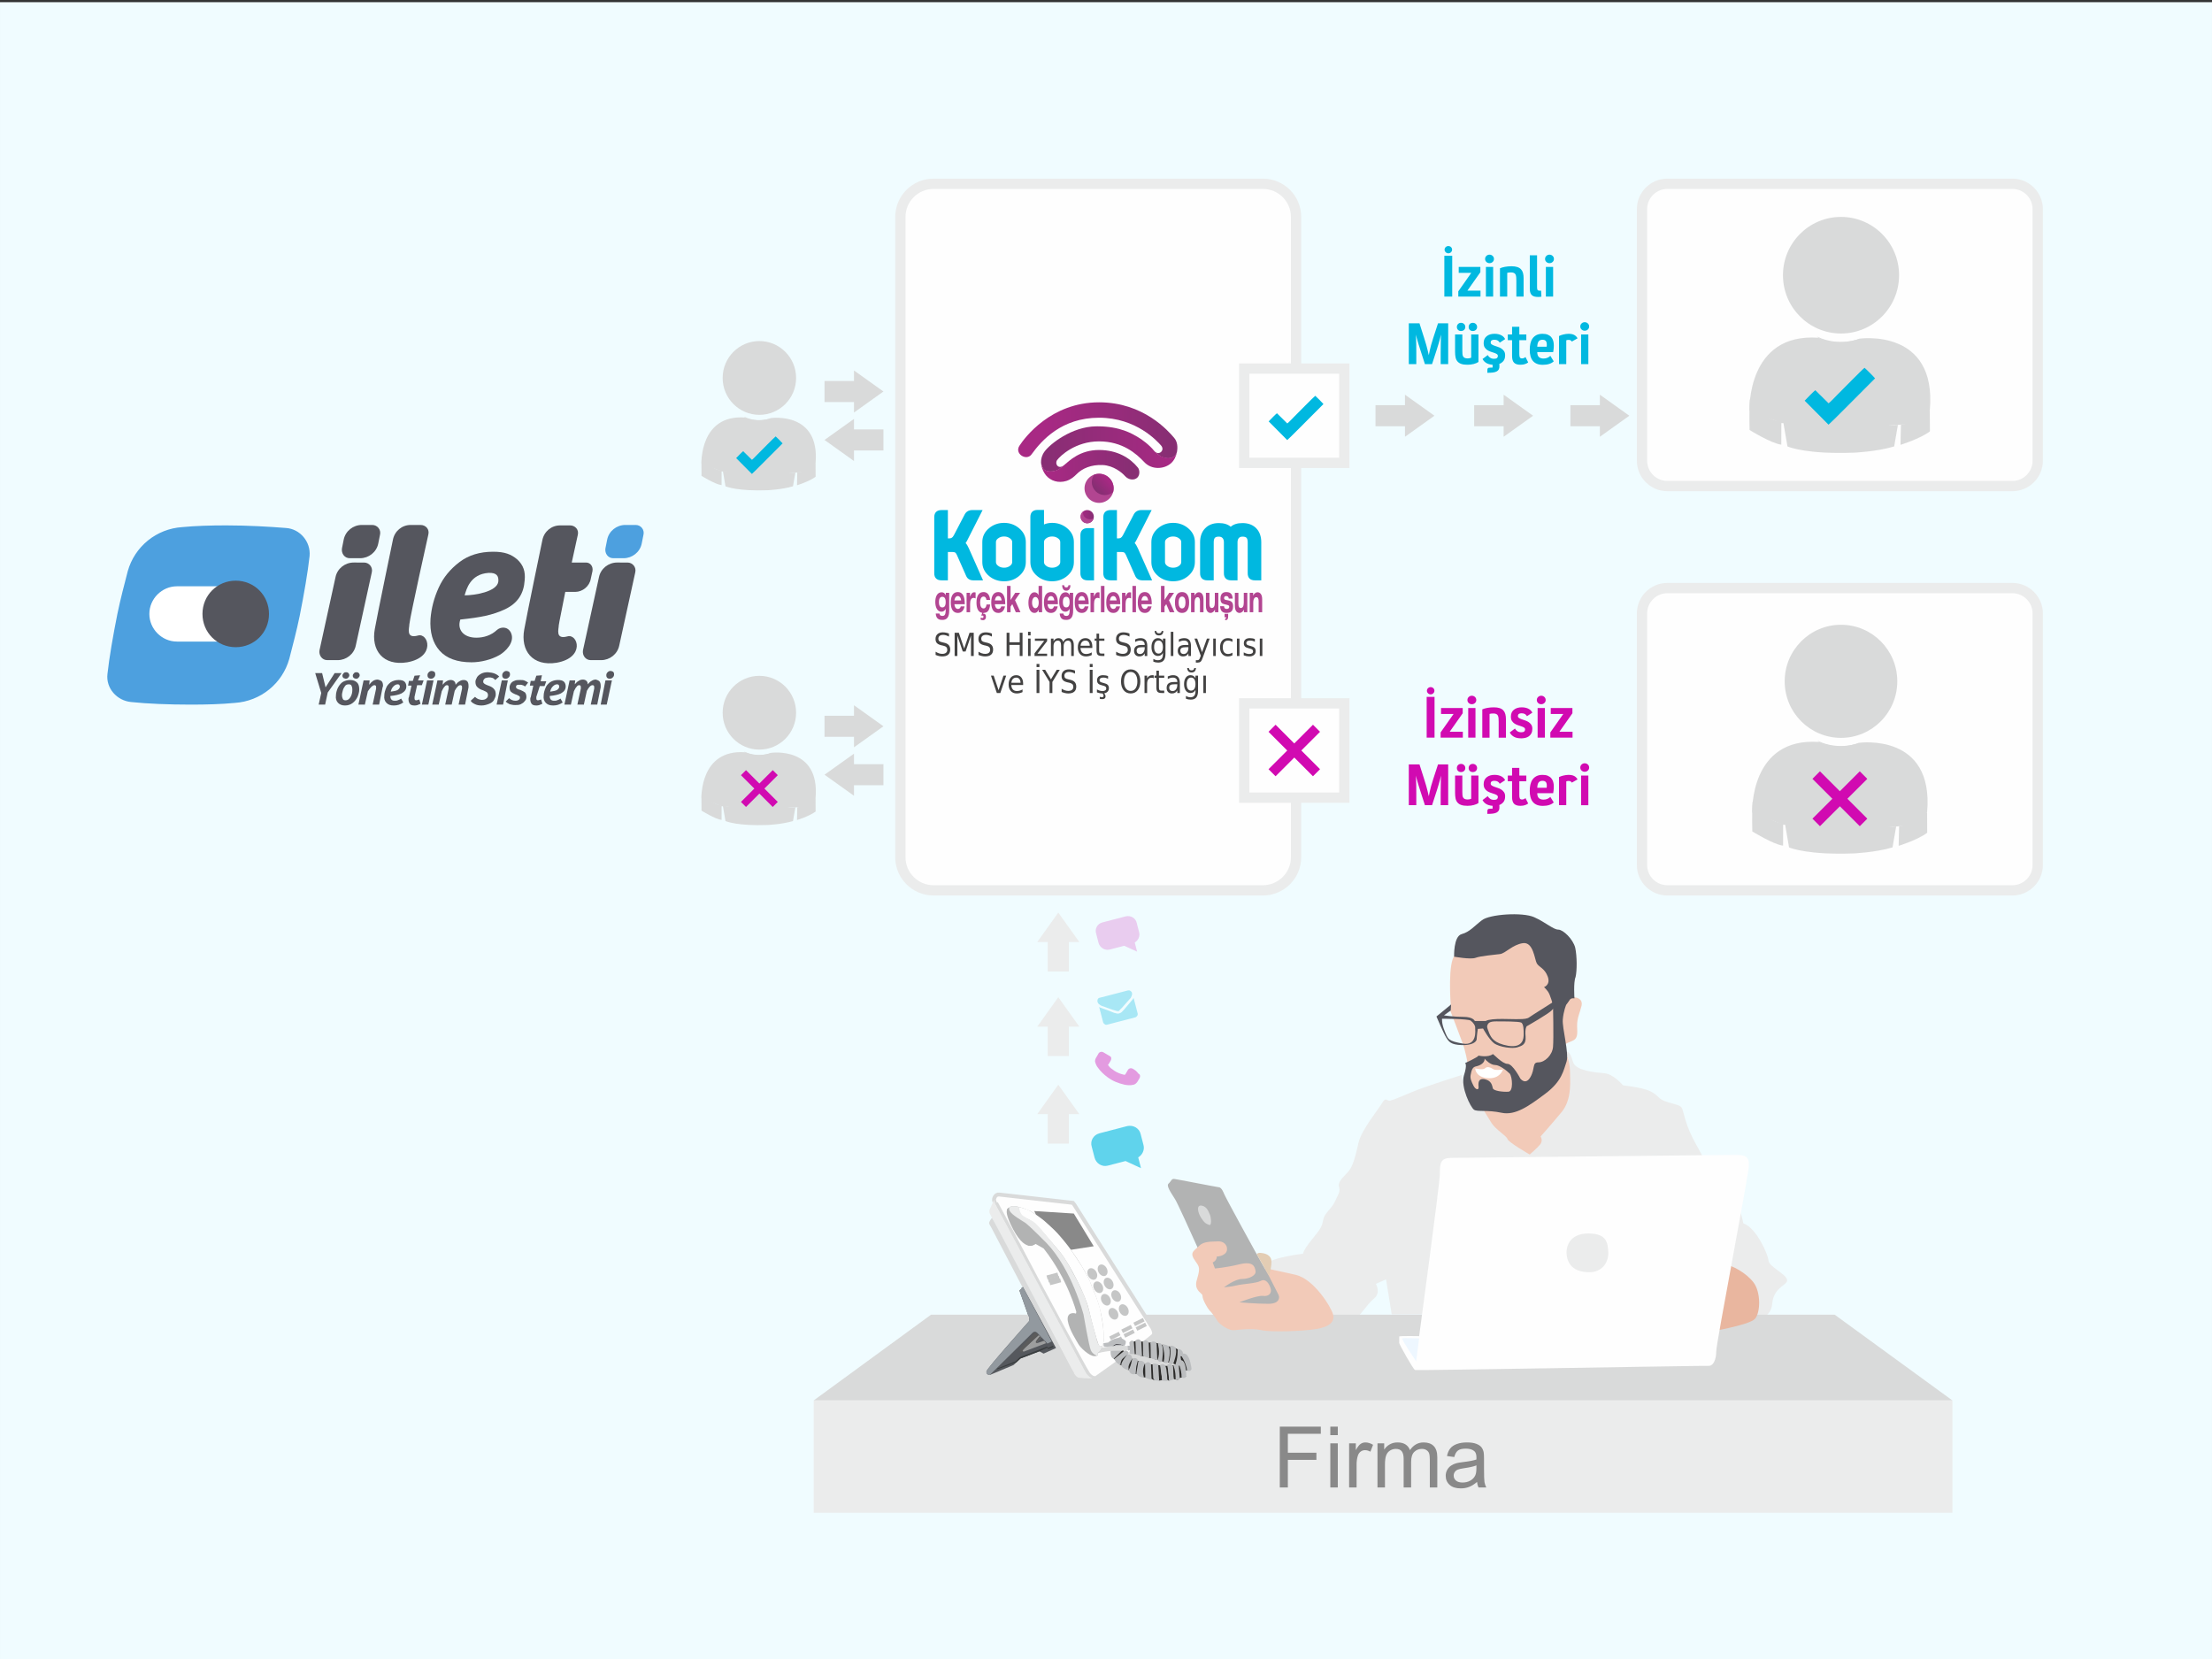<?xml version="1.0" encoding="UTF-8"?>
<!DOCTYPE svg PUBLIC "-//W3C//DTD SVG 1.1//EN" "http://www.w3.org/Graphics/SVG/1.1/DTD/svg11.dtd">
<!-- Creator: CorelDRAW 2019 (64-Bit) -->
<svg xmlns="http://www.w3.org/2000/svg" xml:space="preserve" width="43.011mm" height="32.258mm" version="1.1" style="shape-rendering:geometricPrecision; text-rendering:geometricPrecision; image-rendering:optimizeQuality; fill-rule:evenodd; clip-rule:evenodd"
viewBox="0 0 4301.06 3225.78"
 xmlns:xlink="http://www.w3.org/1999/xlink">
 <rect x="0" y="0" width="4301.06" height="3225.78" fill="#333333" stroke="none"/>
 <defs>
  <style type="text/css">
   <![CDATA[
    .str1 {stroke:#EBECEC;stroke-width:20;stroke-miterlimit:22.926}
    .str0 {stroke:#EBECEC;stroke-width:20;stroke-miterlimit:22.926}
    .str2 {stroke:#D9DADA;stroke-width:7.62;stroke-miterlimit:22.926}
    .str3 {stroke:#C5C6C6;stroke-width:7.62;stroke-miterlimit:22.926}
    .fil42 {fill:none}
    .fil12 {fill:#FEFEFE}
    .fil9 {fill:#EBECEC}
    .fil2 {fill:#D9DADA}
    .fil38 {fill:#C5C6C6}
    .fil10 {fill:#B2B3B3}
    .fil34 {fill:#9D9E9E}
    .fil41 {fill:#898989}
    .fil7 {fill:#00B8E0}
    .fil4 {fill:#00B8E0}
    .fil39 {fill:#1C1C24}
    .fil37 {fill:#2B2A29}
    .fil35 {fill:#393D3E}
    .fil43 {fill:#4DA0DF}
    .fil15 {fill:#55565E}
    .fil32 {fill:#55585D}
    .fil36 {fill:#5B5B5B}
    .fil33 {fill:#92999F}
    .fil40 {fill:#BBBDBF}
    .fil3 {fill:#D10AB1}
    .fil14 {fill:#E3CDB4}
    .fil11 {fill:#E9B69F}
    .fil13 {fill:#EEF7FF}
    .fil0 {fill:#F0FCFF}
    .fil8 {fill:#F2CAB8}
    .fil1 {fill:#FEFEFE}
    .fil16 {fill:white}
    .fil6 {fill:#EBECEC;fill-rule:nonzero}
    .fil44 {fill:#D9DADA;fill-rule:nonzero}
    .fil5 {fill:#D9DADA;fill-rule:nonzero}
    .fil17 {fill:#898989;fill-rule:nonzero}
    .fil31 {fill:#434242;fill-rule:nonzero}
    .fil22 {fill:#00B8E0;fill-rule:nonzero}
    .fil45 {fill:#00B8E0;fill-rule:nonzero}
    .fil30 {fill:#B24591;fill-rule:nonzero}
    .fil46 {fill:#D10AB1;fill-rule:nonzero}
    .fil19 {fill:#D10AB1;fill-opacity:0.2}
    .fil21 {fill:#00B8E0;fill-opacity:0.302}
    .fil20 {fill:#D10AB1;fill-opacity:0.4}
    .fil18 {fill:#00B8E0;fill-opacity:0.6}
    .fil27 {fill:url(#id0)}
    .fil28 {fill:url(#id1)}
    .fil24 {fill:url(#id2)}
    .fil29 {fill:url(#id3)}
    .fil23 {fill:url(#id4)}
    .fil25 {fill:url(#id5)}
    .fil26 {fill:url(#id6)}
   ]]>
  </style>
  <linearGradient id="id0" gradientUnits="userSpaceOnUse" x1="2024.84" y1="869.1" x2="2288.19" y2="869.1">
   <stop offset="0" style="stop-opacity:1; stop-color:#872E73"/>
   <stop offset="1" style="stop-opacity:1; stop-color:#A82984"/>
  </linearGradient>
  <linearGradient id="id1" gradientUnits="userSpaceOnUse" xlink:href="#id0" x1="2200.7" y1="899.79" x2="2038.46" y2="903.23">
  </linearGradient>
  <linearGradient id="id2" gradientUnits="userSpaceOnUse" x1="2276.82" y1="826.29" x2="2023.84" y2="826.29">
   <stop offset="0" style="stop-opacity:1; stop-color:#872E73"/>
   <stop offset="0.4" style="stop-opacity:1; stop-color:#972C7B"/>
   <stop offset="1" style="stop-opacity:1; stop-color:#A82984"/>
  </linearGradient>
  <linearGradient id="id3" gradientUnits="userSpaceOnUse" x1="2100.89" y1="1005.88" x2="2126.29" y2="1005.88">
   <stop offset="0" style="stop-opacity:1; stop-color:#B24591"/>
   <stop offset="1" style="stop-opacity:1; stop-color:#B24591"/>
  </linearGradient>
  <linearGradient id="id4" gradientUnits="userSpaceOnUse" x1="2100.89" y1="1004.41" x2="2126.66" y2="1004.41">
   <stop offset="0" style="stop-opacity:1; stop-color:#A82984"/>
   <stop offset="1" style="stop-opacity:1; stop-color:#872E73"/>
  </linearGradient>
  <linearGradient id="id5" gradientUnits="userSpaceOnUse" xlink:href="#id3" x1="2152.76" y1="969.81" x2="2137.29" y2="949.93">
  </linearGradient>
  <linearGradient id="id6" gradientUnits="userSpaceOnUse" xlink:href="#id4" x1="2154.24" y1="931.57" x2="2132.55" y2="951.78">
  </linearGradient>
 </defs>
 <g id="Layer_x0020_1">
  <rect class="fil0" y="4.22" width="4301.06" height="3225.79"/>
  <path class="fil1 str0" d="M2520.08 421.7l0 1245.2c0,35.38 -28.95,64.33 -64.33,64.33l-640.73 0c-35.38,0 -64.33,-28.95 -64.33,-64.33l0 -1245.2c0,-35.39 28.95,-64.33 64.33,-64.33l640.73 0c35.38,0 64.33,28.94 64.33,64.33z"/>
  <path class="fil1 str0" d="M3962.18 406.51l0 489.43c0,27.03 -22.12,49.15 -49.15,49.15l-671.1 0c-27.04,0 -49.15,-22.12 -49.15,-49.15l0 -489.43c0,-27.03 22.11,-49.14 49.15,-49.14l671.1 0c27.03,0 49.15,22.11 49.15,49.14z"/>
  <path class="fil1 str0" d="M3962.18 1682.09l0 -489.44c0,-27.03 -22.12,-49.14 -49.15,-49.14l-671.1 0c-27.04,0 -49.15,22.11 -49.15,49.14l0 489.44c0,27.03 22.11,49.14 49.15,49.14l671.1 0c27.03,0 49.15,-22.11 49.15,-49.14z"/>
  <g id="_1615020534016">
   <path class="fil2" d="M3689.14 1324.76c0,-60.72 -49.02,-109.95 -109.48,-109.95 -60.46,0 -109.48,49.23 -109.48,109.95 0,60.72 49.02,109.95 109.48,109.95 60.46,0 109.48,-49.23 109.48,-109.95z"/>
   <path class="fil2" d="M3407.2 1616.63c0,0 41.09,25.56 59.84,27.64l0 0.01 0.13 -42.65c-25.44,-5.11 -46.94,-21.15 -59.45,-43.04 -0.69,13.59 -1.05,32.37 -0.52,58.04zm71.49 31.07c4.33,1.82 38.68,14.9 125.07,11.72 0,0 42.23,-1.7 76.13,-11.74l7.04 -40.59c-2.15,0.16 -4.32,0.24 -6.51,0.24 -51.66,0 -93.53,-42.06 -93.53,-93.95 0,-24.73 9.52,-47.23 25.08,-64.01 1.02,-1.72 2.14,-3.41 3.34,-5.07 0,0 -38.44,16.28 -80.48,-3.6 0,0 -0.16,0 -0.43,0.01 23.45,16.01 38.86,43.02 38.86,73.66 0,49.15 -39.67,89 -88.61,89 -4.7,0 -9.32,-0.37 -13.81,-1.08l7.85 45.41z"/>
   <path class="fil2" d="M3692.64 1606.53l-0.83 38.12c0,0 36.93,-11.36 55.49,-25.38l-0.19 -40.02c-14.28,14.57 -33.25,24.5 -54.47,27.28z"/>
   <path class="fil2" d="M3407.04 1580.01c0,0 -5.51,-147.12 130.22,-137.27 0,0 34.27,17.83 78.05,1.56 0,0 145.57,-20.15 131.8,134.95l-11.63 24.1 -42.84 3.18 -7.69 0.68 -214.11 -3.58 -3.67 -0.02 -60.13 -23.6z"/>
  </g>
  <polygon class="fil3" points="3524.29,1514.25 3524.29,1514.57 3562.89,1553.16 3524.29,1591.68 3524.29,1591.99 3538.61,1606.32 3538.93,1606.32 3577.52,1567.72 3616.04,1606.32 3616.36,1606.32 3630.68,1591.99 3630.68,1591.68 3592.08,1553.08 3630.68,1514.57 3630.68,1514.25 3616.36,1499.93 3616.04,1499.93 3577.45,1538.52 3538.93,1499.93 3538.61,1499.93 "/>
  <path class="fil2" d="M3692.61 535.12c0,-62.61 -50.54,-113.37 -112.88,-113.37 -62.34,0 -112.88,50.76 -112.88,113.37 0,62.61 50.54,113.37 112.88,113.37 62.34,0 112.88,-50.76 112.88,-113.37z"/>
  <path class="fil2" d="M3401.91 836.06c0,0 42.36,26.36 61.69,28.5l0.01 0.01 0.13 -43.97c-26.23,-5.27 -48.4,-21.81 -61.29,-44.39 -0.72,14.02 -1.09,33.39 -0.54,59.85zm73.71 32.04c4.46,1.87 39.88,15.36 128.96,12.08 0,0 43.54,-1.75 78.49,-12.1l7.27 -41.85c-2.22,0.16 -4.46,0.24 -6.72,0.24 -53.26,0 -96.44,-43.37 -96.44,-96.86 0,-25.51 9.82,-48.71 25.86,-66 1.06,-1.78 2.2,-3.52 3.45,-5.23 0,0 -39.64,16.79 -82.98,-3.71 0,0 -0.17,0 -0.45,0 24.18,16.51 40.07,44.36 40.07,75.95 0,50.68 -40.91,91.77 -91.37,91.77 -4.84,0 -9.6,-0.38 -14.24,-1.11l8.1 46.82z"/>
  <path class="fil2" d="M3696.22 825.64l-0.85 39.31c0,0 38.07,-11.71 57.2,-26.16l-0.19 -41.27c-14.72,15.03 -34.29,25.26 -56.16,28.12z"/>
  <path class="fil2" d="M3401.75 798.31c0,0 -5.69,-151.7 134.26,-141.54 0,0 35.33,18.38 80.48,1.61 0,0 150.09,-20.78 135.89,139.14l-11.99 24.85 -44.17 3.27 -7.93 0.71 -220.77 -3.7 -3.78 -0.01 -61.99 -24.33z"/>
  <path class="fil4" d="M3555.57 784.22l-25.83 -25.5c-2.39,1.47 -17.94,17.39 -20.69,20.37l46.37 46.67c2.2,-1.13 60.56,-60.07 67.81,-67.29l22.69 -22.73c-1.39,-2.09 -18.44,-19.22 -20.5,-20.58 -2.73,1.62 -47.66,47.23 -52.22,51.76 -1.45,1.45 -15.7,16.39 -17.63,17.3z"/>
  <polygon class="fil5" points="2674.58,787.89 2731.87,787.89 2731.87,767.43 2789.16,808.35 2731.87,849.27 2731.87,828.81 2674.58,828.81 "/>
  <polygon class="fil5" points="2866.4,787.89 2923.69,787.89 2923.69,767.43 2980.98,808.35 2923.69,849.27 2923.69,828.81 2866.4,828.81 "/>
  <polygon class="fil5" points="3053.52,787.89 3110.81,787.89 3110.81,767.43 3168.1,808.35 3110.81,849.27 3110.81,828.81 3053.52,828.81 "/>
  <polygon class="fil6" points="2037.3,2223.7 2037.3,2166.4 2016.85,2166.4 2057.77,2109.12 2098.69,2166.4 2078.23,2166.4 2078.23,2223.7 "/>
  <polygon class="fil6" points="2037.3,2053.53 2037.3,1996.24 2016.85,1996.24 2057.77,1938.95 2098.69,1996.24 2078.23,1996.24 2078.23,2053.53 "/>
  <polygon class="fil6" points="2037.3,1889.01 2037.3,1831.72 2016.85,1831.72 2057.77,1774.43 2098.69,1831.72 2078.23,1831.72 2078.23,1889.01 "/>
  <polygon class="fil1 str1" points="2419.29,716.68 2613.94,716.68 2613.94,900.02 2419.29,900.02 "/>
  <path class="fil7" d="M2503.03 823.38l-20.11 -19.85c-1.86,1.15 -13.95,13.54 -16.09,15.85l36.08 36.33c1.71,-0.88 47.13,-46.76 52.77,-52.38l17.66 -17.68c-1.08,-1.62 -14.35,-14.96 -15.95,-16.02 -2.13,1.26 -37.1,36.76 -40.64,40.28 -1.13,1.13 -12.22,12.76 -13.72,13.47z"/>
  <polygon class="fil1 str1" points="2419.29,1367.61 2613.94,1367.61 2613.94,1550.96 2419.29,1550.96 "/>
  <polygon class="fil3" points="2466.66,1422.78 2466.66,1423.08 2502.91,1459.32 2466.66,1495.5 2466.66,1495.79 2480.11,1509.24 2480.41,1509.24 2516.65,1472.99 2552.83,1509.24 2553.12,1509.24 2566.57,1495.79 2566.57,1495.5 2530.32,1459.25 2566.57,1423.08 2566.57,1422.78 2553.12,1409.33 2552.83,1409.33 2516.58,1445.58 2480.41,1409.33 2480.11,1409.33 "/>
  <path class="fil2" d="M1547.96 734.89c0,-39.61 -31.98,-71.73 -71.42,-71.73 -39.44,0 -71.42,32.12 -71.42,71.73 0,39.61 31.98,71.73 71.42,71.73 39.44,0 71.42,-32.12 71.42,-71.73z"/>
  <path class="fil2" d="M1364.03 925.29c0,0 26.81,16.68 39.04,18.04l0 0 0.08 -27.82c-16.59,-3.33 -30.62,-13.8 -38.78,-28.08 -0.45,8.87 -0.68,21.12 -0.34,37.86zm46.64 20.28c2.82,1.18 25.23,9.71 81.59,7.64 0,0 27.55,-1.11 49.66,-7.66l4.6 -26.47c-1.41,0.09 -2.82,0.15 -4.25,0.15 -33.7,0 -61.02,-27.44 -61.02,-61.29 0,-16.14 6.21,-30.81 16.37,-41.76 0.66,-1.12 1.39,-2.22 2.18,-3.31 0,0 -25.08,10.63 -52.51,-2.34 0,0 -0.1,0 -0.28,0 15.3,10.45 25.36,28.07 25.36,48.05 0,32.07 -25.89,58.07 -57.82,58.07 -3.06,0 -6.07,-0.24 -9,-0.71l5.12 29.63z"/>
  <path class="fil2" d="M1550.24 918.7l-0.54 24.87c0,0 24.09,-7.41 36.2,-16.55l-0.12 -26.11c-9.32,9.51 -21.7,15.98 -35.54,17.79z"/>
  <path class="fil2" d="M1363.93 901.41c0,0 -3.6,-95.98 84.95,-89.55 0,0 22.35,11.63 50.92,1.01 0,0 94.96,-13.14 85.98,88.04l-7.59 15.72 -27.95 2.07 -5.02 0.45 -139.67 -2.34 -2.4 0 -39.22 -15.4z"/>
  <path class="fil4" d="M1462.08 894.12l-17.05 -16.83c-1.58,0.97 -11.83,11.48 -13.65,13.44l30.59 30.8c1.46,-0.74 39.97,-39.64 44.75,-44.4l14.97 -15c-0.91,-1.38 -12.17,-12.68 -13.52,-13.58 -1.81,1.07 -31.46,31.16 -34.46,34.15 -0.96,0.96 -10.36,10.82 -11.63,11.42z"/>
  <path class="fil2" d="M1547.95 1385.83c0,-39.61 -31.97,-71.73 -71.42,-71.73 -39.44,0 -71.41,32.12 -71.41,71.73 0,39.61 31.97,71.72 71.41,71.72 39.45,0 71.42,-32.11 71.42,-71.72z"/>
  <path class="fil2" d="M1364.03 1576.23c0,0 26.8,16.68 39.03,18.04l0.01 0 0.08 -27.82c-16.59,-3.33 -30.62,-13.8 -38.78,-28.08 -0.45,8.87 -0.68,21.12 -0.34,37.86zm46.64 20.27c2.82,1.19 25.23,9.72 81.59,7.65 0,0 27.55,-1.11 49.66,-7.66l4.6 -26.48c-1.41,0.1 -2.83,0.15 -4.25,0.15 -33.7,0 -61.02,-27.44 -61.02,-61.28 0,-16.14 6.21,-30.82 16.36,-41.76 0.67,-1.12 1.4,-2.23 2.18,-3.31 0,0 -25.07,10.62 -52.5,-2.35 0,0 -0.1,0 -0.28,0.01 15.3,10.44 25.35,28.07 25.35,48.05 0,32.07 -25.88,58.06 -57.81,58.06 -3.06,0 -6.07,-0.24 -9.01,-0.7l5.13 29.62z"/>
  <path class="fil2" d="M1550.24 1569.64l-0.54 24.87c0,0 24.09,-7.41 36.19,-16.55l-0.12 -26.11c-9.31,9.5 -21.69,15.98 -35.53,17.79z"/>
  <path class="fil2" d="M1363.93 1552.35c0,0 -3.6,-95.98 84.94,-89.56 0,0 22.36,11.64 50.92,1.02 0,0 94.97,-13.15 85.98,88.04l-7.58 15.72 -27.95 2.07 -5.02 0.45 -139.68 -2.34 -2.39 -0.01 -39.22 -15.39z"/>
  <polygon class="fil3" points="1440.84,1507.19 1440.84,1507.41 1466.74,1533.31 1440.84,1559.16 1440.84,1559.37 1450.45,1568.98 1450.66,1568.98 1476.56,1543.08 1502.41,1568.98 1502.63,1568.98 1512.24,1559.37 1512.24,1559.16 1486.34,1533.26 1512.24,1507.41 1512.24,1507.19 1502.63,1497.58 1502.41,1497.58 1476.51,1523.48 1450.66,1497.58 1450.45,1497.58 "/>
  <path class="fil8" d="M2877.15 2154.91c0,0 57.77,-99.45 97.25,-102.37 40.22,-2.93 68,-8.78 68,-8.78 0,0 15.36,28.52 23.4,57.04 8.05,28.51 22.67,111.14 -37.29,138.93 -60.69,27.78 -66.54,48.99 -111.15,17.55 -44.6,-31.44 -40.21,-102.37 -40.21,-102.37z"/>
  <path class="fil9" d="M2570.77 2581.94c0,0 40.21,1.46 54.11,-7.31 14.62,-8.04 32.9,-38.75 46.79,-49.72 13.9,-10.97 3.66,-28.52 3.66,-28.52l19.74 -8.77 10.97 68 710.75 0c0,0 -0.73,8.04 -9.51,11.7 0,0 35.83,0.73 38.76,-32.91 2.92,-33.63 32.17,-35.1 28.52,-46.8 -3.66,-11.7 -35.1,-24.86 -35.83,-36.56 -0.74,-11.7 -23.4,-63.61 -49,-72.39 0,0 -9.5,-53.38 -29.25,-54.11 -19.74,-0.73 -14.62,0 -14.62,0 0,0 -24.86,-59.23 -46.8,-97.25 -21.94,-38.02 -24.13,-62.15 -28.52,-72.39 -5.12,-10.24 -32.17,-8.04 -45.33,-21.21 -13.16,-13.16 -24.86,-17.55 -69.47,-23.4 0,0 -18.28,-21.93 -35.83,-23.4 -18.28,-1.46 -54.84,-5.11 -60.69,-20.47 -5.12,-14.62 -5.85,-20.47 -16.09,-23.4 0,0 9.51,21.21 9.51,38.03 0,16.08 5.12,55.57 -16.09,81.16 -21.21,25.59 -40.95,47.53 -40.95,47.53 0,0 5.12,8.04 -0.73,15.36 -5.85,7.31 -20.47,19.74 -20.47,19.74 0,0 -40.95,-23.4 -43.15,-29.98 -2.19,-6.58 -22.66,-18.28 -30.71,-30.71 -8.04,-12.43 -18.28,-29.98 -18.28,-29.98 0,0 -33.63,-41.68 -38.02,-52.65 -4.39,-10.97 -0.73,-11.7 -0.73,-11.7 0,0 -48.26,15.36 -75.32,24.86 -27.05,9.51 -61.42,26.33 -67.27,25.6 -5.12,-0.73 -6.58,-7.31 -13.89,5.12 -7.32,12.43 -39.49,51.18 -45.34,76.04 -5.85,24.87 -10.24,45.34 -19.74,56.31 -9.51,10.97 -21.21,19.74 -18.28,29.98 2.92,10.23 -2.2,15.35 -7.31,27.05 -5.12,11.7 -10.97,15.36 -18.28,25.6 -7.32,10.23 -3.66,14.62 -10.24,27.05 -6.58,12.43 -30.71,35.83 -34.37,50.46 0,0 -60.69,6.58 -73.85,21.2 -13.9,14.63 -4.39,35.1 14.62,46.07l96.53 76.77zm0 0l0 0 0 0z"/>
  <polygon class="fil2" points="1810.29,2556.35 3567.42,2556.35 3796.3,2723.07 1582.15,2723.07 "/>
  <path class="fil8" d="M2401.85 2586.33c0,0 31.44,-4.39 50.46,0 18.28,4.39 81.16,2.19 107.49,-2.19 26.32,-4.39 35.83,-14.63 32.17,-28.52 -3.66,-13.89 -36.56,-68.01 -72.39,-76.78 -35.83,-8.04 -57.04,-12.43 -57.04,-12.43l-84.09 50.45 23.4 69.47z"/>
  <path class="fil10" d="M2379.92 2320.9c5.11,11.69 59.96,111.14 59.96,111.14l27.05 48.26 19.75 38.76 8.04 16.81c0,0 -61.42,16.82 -78.97,9.51 -17.55,-7.31 -40.95,-16.09 -40.95,-16.09 0,0 -80.44,-182.07 -89.94,-197.43 -9.51,-15.35 -17.55,-26.32 -12.43,-30.71 5.12,-4.39 5.12,-9.5 10.96,-8.77 5.85,0.73 80.44,15.35 86.29,16.08 5.85,0 10.24,12.44 10.24,12.44z"/>
  <path class="fil2" d="M2336.77 2344.29c-10.96,-2.19 -8.04,13.17 -1.46,23.4 6.58,10.24 9.51,11.7 15.36,13.9 5.85,2.92 4.39,-12.43 2.19,-19.01 -2.92,-5.85 -5.12,-16.09 -16.09,-18.29z"/>
  <path class="fil11" d="M3318.07 2590.72c0,0 83.36,-13.9 94.33,-26.33 10.97,-12.43 11.7,-51.91 -2.92,-70.93 -14.63,-19.01 -42.41,-33.63 -54.84,-34.37 -12.44,-0.73 -63.62,29.98 -63.62,29.98l27.05 101.65z"/>
  <path class="fil12" d="M2759.42 2598.03c0,0 -38.75,-0.73 -38.75,0.73 0,1.46 0,8.78 0,12.43 0,2.93 27.05,51.19 30.71,52.65 3.65,1.46 564.5,-8.78 571.81,-8.04 7.32,0 13.9,-10.97 13.9,-27.79 0,-17.55 63.61,-344.41 63.61,-363.42 0,-19.01 -12.43,-19.01 -29.25,-19.01 -16.81,0 -527.94,5.85 -549.14,5.85 -21.21,0 -22.67,9.51 -22.67,32.17 -0.73,22.67 -40.22,314.43 -40.22,314.43z"/>
  <path class="fil13" d="M2759.42 2602.42c0,0 -31.44,-1.47 -32.9,0 -2.2,1.46 27.05,44.6 27.05,44.6l5.85 -44.6z"/>
  <path class="fil9" d="M3088.47 2398.4c-30.71,0 -42.41,18.29 -42.41,37.3 0.73,23.4 14.62,37.29 42.41,38.02 27.06,0.73 38.75,-19.01 38.75,-37.29 -0.73,-19.01 -2.19,-38.03 -38.75,-38.03z"/>
  <path class="fil8" d="M2385.77 2430.58c1.46,-9.51 -6.58,-17.55 -17.55,-16.82 -10.97,0.73 -27.79,-0.73 -36.56,8.78 -8.78,8.77 -17.55,11.7 -10.97,24.13 7.31,12.43 12.43,13.89 10.23,27.05 -2.19,13.16 -8.04,21.21 -3.65,31.44 5.12,10.24 10.97,9.51 10.97,15.36 0,6.58 10.23,24.13 13.16,27.06 3.66,2.92 12.43,15.35 16.09,21.2 3.65,5.85 21.93,19.74 33.63,17.55 11.7,-2.19 43.14,-29.25 62.16,-27.06 18.28,2.2 40.94,-10.96 38.75,-23.39 -2.19,-12.44 -6.58,-17.55 -15.36,-16.82 0,0 5.12,16.09 -20.47,16.09 -25.59,0 -56.3,-2.93 -56.3,-2.93 0,0 35.09,-13.89 46.06,-12.43 10.97,1.46 17.55,-5.12 14.63,-14.63 -2.93,-9.5 -9.51,-19.74 -19.01,-14.62 -9.51,5.12 -35.1,5.85 -46.8,8.77 -11.7,2.93 -24.86,3.66 -24.86,3.66 0,0 21.2,-16.09 35.09,-16.09 13.17,0 27.79,-6.58 26.33,-15.35 -1.46,-8.78 -4.39,-19.75 -31.44,-13.17 -27.06,6.59 -47.53,8.05 -47.53,8.05l-4.39 -11.7c0,0 8.04,-2.93 8.04,-11.7 1.46,0.73 18.28,-1.46 19.75,-12.43z"/>
  <path class="fil14" d="M2443.53 2438.62l24.13 42.41c0,0 5.85,-21.2 4.39,-30.71 -1.46,-9.5 -10.97,-13.16 -19.01,-13.89 -7.31,-1.46 -9.51,2.19 -9.51,2.19z"/>
  <path class="fil8" d="M2943.69 2143.94c0,0 -61.42,6.58 -74.59,-2.93 -13.89,-10.23 -14.62,-44.6 -14.62,-60.69 0,-16.08 -6.58,-40.95 -10.24,-51.18 -3.65,-10.24 -24.13,-63.62 -24.13,-63.62l0.73 -11.7c0,0 -6.58,-84.09 8.78,-97.25 15.35,-13.16 114.07,-57.77 133.81,-50.45 19.74,7.31 97.99,133.08 97.99,133.08 0,0 16.81,0.73 13.89,16.09 -3.66,15.35 -8.78,23.4 -8.78,39.48 0.74,16.09 1.47,24.86 -9.5,29.25 -11.7,4.39 -19.01,9.51 -19.01,9.51 0,0 2.92,50.45 -13.9,60.69 -16.81,10.23 -80.43,49.72 -80.43,49.72z"/>
  <path class="fil15" d="M3029.24 1942.12c-10.23,7.31 -51.91,32.91 -55.57,35.83 -3.66,2.93 -10.24,3.66 -20.47,3.66 -10.97,0.73 -53.38,-2.93 -64.35,3.66l-21.21 -0.01c0,0 -2.92,-8.04 -21.93,-8.04 -19.75,0 -38.03,-2.92 -38.03,-2.92l13.16 -9.51 0.73 -11.7 -28.51 23.4c0,0 13.89,32.91 19.01,40.95 5.12,8.04 8.77,13.89 29.98,14.62 21.2,0.73 29.25,-6.58 29.25,-11.7 0,-5.12 2.19,-19.74 2.19,-19.74l10.24 -0.73c0,0 10.97,20.47 21.2,28.52 10.97,8.04 36.57,10.96 45.34,8.04 8.77,-2.93 17.55,-5.12 16.09,-21.21 -1.47,-16.08 2.19,-19.74 2.19,-19.74 0,0 43.87,-24.86 48.99,-31.44 5.12,-5.85 21.94,-18.28 24.87,-15.36 2.92,2.93 2.92,2.93 2.92,2.93l7.31 -10.24c-0.73,0.73 -13.89,-6.58 -23.4,0.73zm-185 87.02c-28.51,-5.12 -28.51,-8.05 -35.1,-24.13 -6.58,-16.09 -5.12,-24.13 -5.12,-24.13 0,0 51.19,0 55.58,3.65 5.12,3.66 9.5,10.24 8.77,14.63 0,3.65 4.39,35.1 -24.13,29.98zm88.48 4.38c-28.52,-5.11 -32.9,-16.08 -36.56,-23.4 -2.93,-7.31 -5.12,-12.43 -4.39,-15.35 1.46,-5.12 3.66,-8.78 17.55,-8.78 13.89,0 43.14,0 48.26,2.2 5.12,2.19 5.12,15.35 5.12,22.67 0,8.77 -1.46,27.05 -29.98,22.66z"/>
  <path class="fil15" d="M3062.88 1842.68c-4.39,-16.82 -23.4,-35.1 -32.91,-35.1 -9.5,0 -24.13,-13.9 -46.8,-24.13 -22.66,-10.24 -87.01,-5.85 -101.64,5.85 -14.62,10.96 -23.39,22.66 -39.48,27.05 -16.09,4.39 -14.63,43.87 -14.63,43.87 0,0 32.18,5.85 41.68,2.2 9.51,-3.66 36.57,-5.85 47.53,-7.31 10.97,-1.47 24.13,-18.28 44.61,-21.21 20.47,-2.92 22.67,32.18 27.05,39.49 4.39,7.31 15.36,9.5 21.21,25.59 5.85,16.09 -7.31,20.47 -7.31,20.47 0,0 2.19,1.47 7.31,8.05 5.12,6.58 10.24,27.05 10.24,27.78 0,0.73 1.46,63.62 0,80.44 -1.47,16.09 -16.09,29.98 -28.52,29.98 -12.43,0 -5.85,11.7 -15.36,28.52 -9.5,16.81 -19.74,2.92 -19.74,2.92 0,0 -14.62,-28.52 -24.86,-28.52 -10.24,0 -27.79,-19.74 -28.52,-19.01 -9.5,7.31 -27.78,2.93 -27.78,2.93 -2.2,3.65 -26.33,14.62 -26.33,14.62 0,0 5.12,1.46 -2.19,24.13 -6.58,22.67 13.16,62.16 19.74,66.54 6.58,4.39 26.32,0 53.38,5.85 27.05,5.85 53.38,-13.16 85.55,-37.29 32.18,-24.13 35.1,-45.34 40.95,-62.15 5.12,-16.82 -8.77,-65.08 -7.31,-81.9 1.46,-16.82 6.58,-28.52 6.58,-28.52 0,0 5.12,-6.58 7.31,-10.24 2.93,-3.65 8.77,-2.19 8.77,-2.19 0,0 -2.19,-31.44 2.2,-41.68 2.92,-12.43 2.92,-40.22 -0.73,-57.03zm-130.16 280.05c-10.24,0.74 -28.52,-1.46 -29.98,-6.58 -1.46,-5.11 -2.19,-14.62 -15.35,-17.55 -13.17,-2.92 -13.17,7.32 -12.44,14.63 0.74,8.04 -6.58,5.12 -10.23,-2.93 -3.66,-7.31 -6.58,-13.89 -5.12,-20.47 1.46,-7.31 2.92,-14.63 9.5,-16.09 19.75,-4.39 17.55,-15.35 17.55,-15.35 2.2,2.92 11.7,12.43 20.48,12.43 8.77,0 22.66,10.97 28.51,16.81 5.12,6.59 7.32,35.1 -2.92,35.1z"/>
  <path class="fil16" d="M2868.37 2077.4c0,0 14.63,3.65 19.01,0 4.39,-4.39 10.24,-2.2 16.09,1.46 3.66,2.93 19.01,0.73 19.01,0.73 0,0 -5.85,19.01 -29.98,16.82 -24.13,-2.19 -24.13,-19.01 -24.13,-19.01z"/>
  <polygon class="fil9" points="1582.15,2941.4 3796.3,2941.4 3796.3,2723.07 1582.15,2723.07 "/>
  <path class="fil17" d="M2488.46 2892.26l0 -118.27 79.78 0 0 13.88 -64.09 0 0 36.83 55.5 0 0 13.88 -55.5 0 0 53.68 -15.69 0zm98.25 -101.75l0 -16.52 14.54 0 0 16.52 -14.54 0zm0 101.75l0 -85.73 14.54 0 0 85.73 -14.54 0zm36.53 0l0 -85.73 13.05 0 0 13.13c3.33,-6.08 6.42,-10.1 9.25,-12.03 2.84,-1.95 5.95,-2.92 9.33,-2.92 4.91,0 9.89,1.55 14.95,4.6l-5.17 13.41c-3.53,-1.98 -7.05,-2.97 -10.57,-2.97 -3.17,0 -6,0.96 -8.51,2.86 -2.5,1.9 -4.29,4.54 -5.37,7.93 -1.62,5.14 -2.42,10.79 -2.42,16.93l0 44.79 -14.54 0zm55.17 0l0 -85.73 13.05 0 0 12.11c2.67,-4.18 6.25,-7.57 10.71,-10.1 4.46,-2.56 9.52,-3.83 15.22,-3.83 6.33,0 11.54,1.33 15.58,3.94 4.05,2.64 6.91,6.31 8.57,11.04 6.82,-9.99 15.66,-14.98 26.56,-14.98 8.53,0 15.11,2.34 19.68,7.05 4.6,4.71 6.91,11.95 6.91,21.72l0 58.78 -14.53 0 0 -53.96c0,-5.78 -0.5,-9.97 -1.43,-12.53 -0.94,-2.56 -2.65,-4.59 -5.15,-6.16 -2.48,-1.57 -5.4,-2.34 -8.73,-2.34 -6.05,0 -11.06,2.01 -15.06,6 -3.99,4.02 -5.97,10.43 -5.97,19.24l0 49.75 -14.53 0 0 -55.64c0,-6.44 -1.19,-11.29 -3.56,-14.51 -2.36,-3.22 -6.25,-4.84 -11.61,-4.84 -4.08,0 -7.85,1.07 -11.32,3.22 -3.47,2.15 -5.97,5.28 -7.54,9.44 -1.54,4.13 -2.31,10.1 -2.31,17.89l0 44.44 -14.54 0zm193.58 -10.74c-5.39,4.6 -10.59,7.82 -15.58,9.72 -4.98,1.9 -10.32,2.83 -16.05,2.83 -9.41,0 -16.65,-2.28 -21.72,-6.88 -5.06,-4.57 -7.59,-10.43 -7.59,-17.56 0,-4.19 0.96,-8.01 2.86,-11.48 1.93,-3.47 4.43,-6.22 7.51,-8.32 3.12,-2.09 6.58,-3.68 10.47,-4.76 2.86,-0.74 7.18,-1.46 12.93,-2.17 11.73,-1.38 20.4,-3.06 25.94,-4.99 0.05,-1.98 0.08,-3.24 0.08,-3.77 0,-5.89 -1.38,-10.05 -4.13,-12.47 -3.72,-3.27 -9.25,-4.9 -16.57,-4.9 -6.86,0 -11.92,1.21 -15.17,3.61 -3.28,2.39 -5.67,6.63 -7.24,12.74l-14.21 -1.98c1.3,-6.08 3.42,-11.01 6.39,-14.75 2.97,-3.75 7.27,-6.61 12.88,-8.65 5.59,-2.01 12.12,-3.03 19.49,-3.03 7.33,0 13.3,0.86 17.9,2.59 4.57,1.74 7.95,3.88 10.1,6.5 2.15,2.61 3.66,5.92 4.54,9.91 0.47,2.48 0.72,6.94 0.72,13.35l0 19.27c0,13.46 0.3,21.97 0.91,25.58 0.58,3.6 1.79,7.04 3.55,10.35l-15.2 0c-1.46,-3.06 -2.39,-6.64 -2.81,-10.74zm-1.15 -32.21c-5.29,2.15 -13.22,3.97 -23.79,5.45 -6,0.86 -10.24,1.82 -12.71,2.89 -2.48,1.08 -4.38,2.65 -5.73,4.68 -1.35,2.07 -2.04,4.35 -2.04,6.88 0,3.83 1.46,7.05 4.41,9.61 2.94,2.56 7.24,3.86 12.88,3.86 5.59,0 10.57,-1.22 14.95,-3.67 4.35,-2.42 7.57,-5.75 9.61,-9.96 1.57,-3.28 2.34,-8.09 2.34,-14.45l0.08 -5.29z"/>
  <path id="Path_158_5_" class="fil18" d="M2192.16 2189.5l-54.46 14.15c-11.6,3.02 -18.52,14.79 -14.86,26.22l5.44 20.95c3.02,11.6 14.47,18.6 25.75,15.67l34.48 -8.96 30.09 13.86 -5.44 -20.95c8.35,-4.92 12.94,-15.06 10.19,-24.32l-5.44 -20.95c-2.61,-11.36 -13.98,-18.04 -25.75,-15.67z"/>
  <path id="Path_158_3_" class="fil19" d="M2189.03 1781.76l-45.44 11.81c-9.67,2.51 -15.39,12.25 -12.15,22.07l4.52 17.41c2.51,9.67 12.26,15.39 21.36,13.37l28.68 -7.45 24.98 11.4 -4.6 -17.73c7.14,-4.26 10.54,-12.37 8.53,-20.1l-4.52 -17.41c-1.86,-9.83 -11.61,-15.56 -21.36,-13.37z"/>
  <path id="Path_165_6_" class="fil20" d="M2202.28 2077.9c-2.84,-1.67 -6.71,-0.66 -8.55,1.54 -0.64,0.16 -0.47,0.81 -0.47,0.81 -1.67,2.84 -3.1,5.28 -5.01,8.52 -0.48,0.81 -1.12,0.98 -1.77,1.15l0 0c-1.46,-0.31 -2.59,-0.7 -4.78,-1.17 -7.04,-1.95 -13.77,-5.36 -19.06,-9.84 -2.85,-1.67 -5.62,-4.39 -7.83,-7.6 -0.81,-0.47 -0.33,-1.28 0.31,-1.45 1.76,-2.52 3.1,-5.28 4.53,-7.72 1.67,-2.84 1.64,-6.96 -1.53,-8.54 -0.81,-0.48 -0.81,-0.48 -0.81,-0.48 -1.62,-0.95 -4.46,-2.62 -6.09,-3.58 -1.62,-0.95 -4.46,-2.62 -6.09,-3.58 -2.84,-1.67 -6.71,-0.66 -8.55,1.54 -0.64,0.16 -0.47,0.81 -0.47,0.81 -1.67,2.84 -3.1,5.28 -5.01,8.52 -1.43,2.44 -2.14,5.03 -1.79,7.69 1.09,4.19 2.82,8.21 5.36,11.34 5.4,7.54 11.75,13.46 18.99,18.8 9.43,7.18 20.94,11.76 33,14.48 5.42,1 11.4,1.51 16.23,0.25 3.71,-0.27 6.76,-3.13 8.75,-6.05 1.43,-2.44 2.62,-4.47 4.06,-6.9 1.66,-2.85 1.63,-6.96 -1.54,-8.55 -0.81,-0.48 -0.81,-0.48 -0.81,-0.48 -2.95,-4.74 -7.42,-7.36 -11.07,-9.51z"/>
  <path id="Union_1_3_" class="fil21" d="M2152.72 1992.42c-1.61,0.42 -3.39,0.19 -4.69,-0.85 -1.22,-0.71 -2.61,-2.07 -3.03,-3.68l-7.78 -29.97c1.3,1.03 2.84,1.67 4.7,2.22 10.61,3.77 17.83,6.37 22.12,8.35 1.54,0.63 3.09,1.27 4.14,1.34 1.13,0.39 2.59,0.7 4.04,1.01 1.46,0.31 2.75,-0.02 4.04,-0.36l0 0c1.29,-0.33 2.81,-1.08 3.7,-1.65 1.12,-0.98 2,-1.55 3.04,-2.85 0.48,-0.82 1.92,-1.88 2.96,-3.18 3.43,-3.99 8.47,-9.77 15.26,-18.07 1.12,-0.98 1.99,-2.92 3.03,-4.23l7.78 29.97c0.42,1.62 0.19,3.39 -0.84,4.7 -0.72,1.21 -2.08,2.6 -3.69,3.02l-54.78 14.23 0 0zm22.69 -26.54l0 0c-0.65,0.17 -1.29,0.34 -2.02,0.18 -0.73,-0.15 -1.46,-0.31 -2.51,-0.38 -0.81,-0.47 -1.45,-0.31 -2.27,-0.78 -0.81,-0.48 -1.45,-0.31 -2.59,-0.71 -0.81,-0.47 -1.54,-0.63 -1.86,-0.54 -2.67,-1.03 -6.48,-2.45 -11.75,-4.18 -4.94,-1.81 -8.02,-3.07 -9.48,-3.38 -1.86,-0.55 -3.89,-1.74 -5.28,-3.1 -1.62,-0.96 -2.77,-2.72 -3.59,-4.57 -0.5,-1.94 -0.28,-3.71 0.35,-5.25 0.64,-1.55 2,-2.93 4.01,-3.11l54.79 -14.23c1.61,-0.42 3.39,-0.2 4.69,0.84 1.22,0.72 2.61,2.08 3.03,3.69 0.58,2.26 0.36,4.03 -0.51,5.98 -0.79,2.27 -1.66,4.22 -3.34,5.68 -8,8.96 -12.47,14.25 -14.63,16.53 -0.24,0.41 -0.48,0.81 -1.36,1.39 -0.48,0.81 -1.36,1.38 -1.92,1.87 -0.56,0.49 -0.8,0.9 -1.6,1.79 -0.48,0.82 -1.12,0.98 -2.01,1.56 1.05,0.07 0.49,0.56 -0.15,0.72l0 0z"/>
  <path class="fil22" d="M1911.46 1128.44l-18.93 0c-6.58,0 -11.35,-2.87 -13.78,-8.29l-18.19 -41.14c-1.32,-2.92 -2.52,-4.14 -3.29,-4.64 -0.78,-0.48 -2.47,-1.1 -5.86,-1.1l-8.33 0 0 55.17 -12.39 0c-9.09,0 -14.1,-4.86 -14.1,-13.7l0 -109.22c0,-8.84 5.01,-13.71 14.1,-13.71l12.39 0 0 54.97 3.48 0c2.14,0 5.31,-0.6 8.01,-5.78l21.22 -40.72c2.93,-5.55 7.98,-8.47 14.62,-8.47l20.18 0 -30.6 60.35c-0.78,1.5 -1.58,2.74 -2.42,3.75 2.16,2.29 4.24,5.73 6.31,10.4l27.58 62.13z"/>
  <path class="fil22" d="M1952.33 1043.16c-4.82,0 -8.78,1.33 -12.1,4.07 -2.5,2 -3.7,4.22 -3.7,6.79l0 38.9c0,2.58 1.21,4.83 3.71,6.89 3.31,2.73 7.27,4.06 12.09,4.06 4.82,0 8.77,-1.33 12.1,-4.06 2.49,-2.06 3.7,-4.31 3.7,-6.89l0 -38.9c0,-2.57 -1.2,-4.79 -3.68,-6.78 -3.35,-2.75 -7.31,-4.08 -12.12,-4.08zm0 87.1c-11.15,0 -20.91,-3.39 -29.03,-10.08 -8.81,-7.37 -13.27,-16.54 -13.27,-27.26l0 -38.9c0,-10.73 4.46,-19.87 13.26,-27.16 8.2,-6.76 17.96,-10.19 29.04,-10.19 11.01,0 20.74,3.43 28.93,10.19 8.87,7.29 13.37,16.43 13.37,27.16l0 38.9c0,10.72 -4.46,19.89 -13.26,27.24 -8.13,6.71 -17.9,10.1 -29.04,10.1z"/>
  <path class="fil22" d="M2045.77 1043.16c-4.75,0 -8.72,1.34 -12.12,4.08 -2.48,1.99 -3.68,4.21 -3.68,6.78l0 38.9c0,2.58 1.21,4.83 3.71,6.89 3.32,2.73 7.28,4.06 12.09,4.06 4.82,0 8.78,-1.33 12.1,-4.06 2.49,-2.06 3.71,-4.31 3.71,-6.89l0 -38.9c0,-2.57 -1.21,-4.79 -3.69,-6.78 -3.4,-2.74 -7.36,-4.08 -12.12,-4.08zm0 87.1c-11.15,0 -20.88,-3.39 -28.93,-10.09 -8.87,-7.35 -13.37,-16.52 -13.37,-27.25l0 -87.81c0,-8.77 5.02,-13.6 14.11,-13.6l12.39 0 0 28.29c4.65,-2.08 9.94,-3.13 15.8,-3.13 10.94,0 20.67,3.43 28.92,10.18 8.88,7.3 13.38,16.44 13.38,27.17l0 38.9c0,10.73 -4.5,19.9 -13.36,27.25 -8.2,6.71 -17.93,10.09 -28.94,10.09z"/>
  <path class="fil22" d="M2127.25 1128.44l-12.38 0c-9.1,0 -14.11,-4.86 -14.11,-13.7l0 -74.14c0,-8.83 5.01,-13.7 14.11,-13.7l12.38 0 0 101.54z"/>
  <path class="fil22" d="M2240.18 1128.44l-18.94 0c-6.57,0 -11.34,-2.87 -13.78,-8.29l-18.19 -41.14c-1.32,-2.92 -2.51,-4.14 -3.29,-4.64 -0.78,-0.49 -2.47,-1.1 -5.86,-1.1l-8.33 0 0 55.17 -12.38 0c-9.1,0 -14.11,-4.86 -14.11,-13.7l0 -109.22c0,-8.84 5.01,-13.71 14.11,-13.71l12.38 0 0 54.97 3.48 0c2.15,0 5.31,-0.6 8.01,-5.78l21.22 -40.72c2.93,-5.55 7.99,-8.47 14.62,-8.47l20.18 0 -30.6 60.35c-0.78,1.5 -1.57,2.74 -2.42,3.75 2.16,2.29 4.25,5.73 6.31,10.4l27.59 62.13z"/>
  <path class="fil22" d="M2281.04 1043.16c-4.82,0 -8.77,1.33 -12.1,4.07 -2.5,2 -3.7,4.22 -3.7,6.79l0 38.9c0,2.58 1.21,4.83 3.7,6.89 3.33,2.73 7.28,4.06 12.1,4.06 4.82,0 8.77,-1.33 12.1,-4.06 2.49,-2.06 3.71,-4.31 3.71,-6.89l0 -38.9c0,-2.57 -1.21,-4.79 -3.69,-6.78 -3.35,-2.75 -7.3,-4.08 -12.12,-4.08zm0 87.1c-11.14,0 -20.91,-3.39 -29.02,-10.08 -8.82,-7.37 -13.28,-16.54 -13.28,-27.26l0 -38.9c0,-10.73 4.47,-19.87 13.27,-27.16 8.19,-6.76 17.96,-10.19 29.03,-10.19 11.01,0 20.74,3.43 28.93,10.19 8.87,7.29 13.37,16.43 13.37,27.16l0 38.9c0,10.72 -4.46,19.89 -13.26,27.24 -8.13,6.71 -17.9,10.1 -29.04,10.1z"/>
  <path class="fil22" d="M2452.45 1128.44l-12.49 0c-8.96,0 -13.9,-4.86 -13.9,-13.7l0 -60.32c0,-4.14 -0.8,-7.15 -2.31,-8.71 -1.43,-1.49 -4.04,-2.24 -7.73,-2.24 -3.13,0 -5.42,0.82 -7.01,2.52 -1.84,1.95 -2.74,4.7 -2.74,8.43l0 74.02 -12.48 0c-9.04,0 -14.01,-4.86 -14.01,-13.7l0 -60.32c0,-3.71 -0.91,-6.46 -2.8,-8.4 -1.67,-1.72 -4,-2.55 -7.14,-2.55 -3.61,0 -6.14,0.74 -7.51,2.21 -1.55,1.65 -2.33,4.59 -2.33,8.74l0 74.02 -12.39 0c-9.1,0 -14.11,-4.86 -14.11,-13.7l0 -60.32c0,-11.22 3.27,-20.31 9.72,-27.05 6.54,-6.83 15.5,-10.3 26.62,-10.3 10.02,0 17.81,2.43 23.22,7.21 5.29,-4.78 13,-7.21 22.96,-7.21 11.18,0 20.21,3.47 26.81,10.29 6.39,6.68 9.62,15.78 9.62,27.06l0 74.02z"/>
  <path class="fil23" d="M2101.16 1004.64c0,7.09 5.76,12.85 12.85,12.85l0 0c7.08,0 12.85,-5.76 12.85,-12.85l0 0c0,-7.08 -5.77,-12.85 -12.85,-12.85 -7.09,0 -12.85,5.77 -12.85,12.85l0 0z"/>
  <path class="fil24" d="M1982.18 866.77c-10.17,15.7 13.9,30.14 23.53,16.76l0 0c19.57,-27.18 58.65,-71.31 131.35,-71.31l0 0c72.69,0 113.58,46.24 120.39,53.84l0 0c7.41,8.29 -1.04,17.89 -9.12,14.02l0 0c1.91,2.13 5.16,5.51 8.66,7.47l0 0c6.73,3.77 18.1,5.11 24.13,1.2l0 0c4.23,-2.75 6.24,-5.75 7.38,-9.96l0 0c1.87,-10.14 0.74,-20.12 -5.38,-27.34l0 0c-11.09,-13.09 -59.37,-69.18 -146.06,-69.18l0 0c-93.65,0 -144.75,68.86 -154.88,84.5l0 0z"/>
  <path class="fil25" d="M2108.76 949.5c0,15.63 12.67,28.3 28.3,28.3l0 0c15.62,0 28.3,-12.67 28.3,-28.3l0 0c0,-15.63 -12.68,-28.3 -28.3,-28.3 -15.63,0 -28.3,12.67 -28.3,28.3l0 0z"/>
  <path class="fil26" d="M2127.52 922.85c-2.88,4.11 -4.58,9.11 -4.58,14.5 0,13.96 11.31,25.27 25.27,25.27 6.17,0 11.83,-2.21 16.22,-5.89l0 0c0.6,-2.31 0.93,-4.73 0.93,-7.23l0 0c0,-15.63 -12.68,-28.3 -28.3,-28.3l0 0c-3.35,0 -6.56,0.59 -9.54,1.65l0 0z"/>
  <path class="fil27" d="M2133.99 828.95l-0.24 0c-0.96,0.01 -1.91,0.01 -2.89,0.03l0 0c-46.71,0.71 -88.96,34.05 -99.84,49.02l0 0c-5.21,7.18 -7.05,14.52 -6.79,21.5l0 0c0.86,5.02 2.58,12.1 8.17,15.16l0 0c7.66,4.18 21.02,2.42 28.79,-3.63l0 0c2.4,-1.86 4.28,-3.88 5.94,-5.22l0 0c-10.1,6.67 -16.59,-4.53 -11.55,-11.36l0 0c5.94,-8.06 35.48,-36.23 81.48,-36.23l0 0c45.54,0 72.45,23.86 87.91,40.34l0 0c14.66,15.63 38.89,13.85 52.08,2.09l0 0c5.98,-5.33 9.9,-13.45 11.45,-21.86 -1.14,4.21 -2.99,6.61 -7.17,9.42l0 0c-5.64,3.8 -17.3,2.55 -24.41,-1.34l0 0c-3.52,-1.93 -6.68,-4.66 -8.59,-6.79l0 0c-1.52,-0.73 -3.03,-1.93 -4.41,-3.7l0 0c-8.08,-10.33 -23.64,-22.25 -32.65,-27.25l0 0c-9.67,-5.38 -32.63,-20.17 -77.28,-20.18z"/>
  <path class="fil28" d="M2068.82 904.57c-0.58,0.47 -1.13,0.88 -1.69,1.24l0 0c-1.66,1.34 -3.69,2.95 -6.09,4.81l0 0c-7.77,6.05 -20.83,7.8 -28.48,3.62l0 0c-5.6,-3.07 -7.47,-9.72 -8.33,-14.74 0.29,7.59 3.08,14.76 6.79,20.82l0 0c7.13,11.66 21.16,18.63 36.55,16.17l0 0c7.03,-1.13 15.32,-3.82 25.8,-14.5l0 0c10.88,-11.07 28.23,-18.83 50.78,-17.77l0 0c21.21,0.98 37.91,15.22 42.81,20.88l0 0c7.63,8.83 19.26,9.31 24.94,3.12l0 0c5.21,-5.67 3.78,-15.16 0.72,-18.93l0 0c-15.03,-18.54 -39.9,-34.32 -75.56,-34.32 -37.31,0 -57.41,20.63 -68.24,29.6l0 0z"/>
  <path class="fil29" d="M2101.16 1004.64c0,7.09 5.76,12.85 12.85,12.85l0 0c6.07,0 11.16,-4.25 12.48,-9.93l0 0c-2.12,1.34 -4.66,2.12 -7.4,2.12l0 0c-7.38,0 -13.36,-5.65 -13.36,-12.61l0 0c0,-0.82 0.1,-1.62 0.25,-2.39l0 0c-2.91,2.36 -4.82,5.92 -4.82,9.96l0 0z"/>
  <path class="fil30" d="M1839.06 1157.22l-0.08 0c-1.83,-4.01 -4.87,-5.56 -7.95,-5.56 -8.73,0 -12.43,8.59 -12.43,18.87 0,9.72 3.66,18.88 11.88,18.88 3.47,0 6.35,-1.62 8.34,-5.57l0 3.03c0,9.22 -2.92,10.77 -6.31,10.77 -3.98,0 -5.34,-1.62 -5.73,-4.71l-7.33 0c0.74,11.4 7.64,12.46 12.83,12.46 8.69,0 13.4,-5 13.4,-18.03l0 -34.71 -6.62 0 0 4.57zm-13.37 13.53c0,-8.73 3.54,-10.35 6.55,-10.35 3,0 6.58,1.62 6.58,10.35 0,8.73 -3.58,10.35 -6.58,10.35 -3.01,0 -6.55,-1.62 -6.55,-10.35l0 0zm30.13 -3.25l0 -0.13c0,-0.85 1.09,-8.38 6.55,-8.38 4.99,0 6.47,6.33 6.47,8.38l0 0.13 -13.02 0zm12.39 11.62c-0.97,3.31 -2.88,4.94 -5.69,4.94 -4.68,0 -6.7,-5.5 -6.7,-9.09l0 -0.14 20.11 0 0 -1.13c0,-14.15 -4.36,-22.46 -13.41,-22.46 -8.26,0 -13.8,5.98 -13.8,20.28 0,14.29 5.54,20.28 13.8,20.28 6.27,0 11.03,-3.73 13.02,-12.68l-7.33 0zm11.23 11.27l6.86 0 0 -16.27c0,-7.32 2.18,-11.61 6.9,-11.61 1.28,0 2.53,0.49 3.78,1.12l0 -11.62c-0.78,-0.28 -1.72,-0.35 -2.5,-0.35 -3.94,0 -5.85,2.54 -8.34,8.38l-0.08 0 0 -7.39 -6.62 0 0 37.74zm45.83 -23.8c-1.24,-12.46 -7.52,-15.35 -12.78,-15.35 -8.27,0 -13.8,5.98 -13.8,20.28 0,10.63 3,16.83 7.8,19.08 1.05,0.49 2.22,0.85 3.43,1.06l-1.64 4.64 0.78 1.27c0.58,-0.35 1.21,-0.63 1.83,-0.63 0.9,0 1.37,0.7 1.37,2.18 0,1.69 -0.75,2.54 -1.88,2.54 -0.97,0 -1.94,-0.21 -3.15,-0.85l-0.67 3.81c1.25,0.63 2.93,1.26 4.99,1.26 2.23,0 5.54,-1.34 5.54,-6.83 0,-3.87 -1.83,-5.63 -3.7,-5.63 -0.82,0 -1.13,0.07 -1.72,0.28l0.66 -1.9c1.56,-0.07 3,-0.28 4.37,-0.71 4.4,-1.26 7.64,-5.84 8.57,-15.7l-7.09 0c-0.35,4.79 -2.61,7.68 -5.69,7.68 -4.25,0 -6.71,-4.16 -6.71,-11.55 0,-7.39 2.46,-11.55 6.71,-11.55 2.77,0 4.87,1.62 5.69,6.62l7.09 0zm9.2 0.91l0 -0.13c0,-0.85 1.09,-8.38 6.55,-8.38 4.99,0 6.47,6.33 6.47,8.38l0 0.13 -13.02 0zm12.4 11.62c-0.98,3.31 -2.89,4.94 -5.69,4.94 -4.68,0 -6.71,-5.5 -6.71,-9.09l0 -0.14 20.12 0 0 -1.13c0,-14.15 -4.37,-22.46 -13.41,-22.46 -8.27,0 -13.8,5.98 -13.8,20.28 0,14.29 5.53,20.28 13.8,20.28 6.27,0 11.02,-3.73 13.02,-12.68l-7.33 0zm11.22 11.27l6.86 0 0 -10.84 3.35 -4.86 6.82 15.7 9.08 0 -10.55 -23.38 9.93 -14.36 -9.55 0 -9.08 14.08 0 -27.46 -6.86 0 0 51.12zm61.59 0l6.62 0 0 -51.12 -6.86 0 0 18.02 -0.08 0c-1.36,-3.37 -4.13,-5.63 -8.03,-5.63 -6.58,0 -11.65,8.03 -11.65,20.28 0,13.17 5.1,19.86 11.65,19.86 3.12,0 6.05,-1.27 8.27,-6.13l0.08 0 0 4.72zm-12.91 -18.66c0,-7.11 3,-10.91 6.47,-10.91 3.43,0 6.44,3.8 6.44,10.91 0,7.12 -3.01,10.92 -6.44,10.92 -3.47,0 -6.47,-3.8 -6.47,-10.92l0 0zm30.13 -4.23l0 -0.13c0,-0.85 1.1,-8.38 6.55,-8.38 4.99,0 6.47,6.33 6.47,8.38l0 0.13 -13.02 0zm12.4 11.62c-0.98,3.31 -2.89,4.94 -5.69,4.94 -4.68,0 -6.71,-5.5 -6.71,-9.09l0 -0.14 20.11 0 0 -1.13c0,-14.15 -4.36,-22.46 -13.4,-22.46 -8.27,0 -13.8,5.98 -13.8,20.28 0,14.29 5.53,20.28 13.8,20.28 6.27,0 11.03,-3.73 13.01,-12.68l-7.32 0zm30.71 -21.9l-0.08 0c-1.83,-4.01 -4.87,-5.56 -7.95,-5.56 -8.73,0 -12.43,8.59 -12.43,18.87 0,9.72 3.66,18.88 11.88,18.88 3.47,0 6.36,-1.62 8.35,-5.57l0 3.03c0,9.22 -2.93,10.77 -6.32,10.77 -3.97,0 -5.34,-1.62 -5.73,-4.71l-7.32 0c0.74,11.4 7.64,12.46 12.82,12.46 8.69,0 13.41,-5 13.41,-18.03l0 -34.71 -6.63 0 0 4.57zm-13.37 13.53c0,-8.73 3.55,-10.35 6.55,-10.35 3,0 6.59,1.62 6.59,10.35 0,8.73 -3.59,10.35 -6.59,10.35 -3,0 -6.55,-1.62 -6.55,-10.35l0 0zm-1.4 -32.89c0.31,9.01 4.75,10.78 8.07,10.78 3.31,0 7.75,-1.77 8.07,-10.78l-3.83 0c-0.19,3.66 -2.53,4.3 -4.24,4.3 -1.64,0 -4.14,-0.64 -4.25,-4.3l-3.82 0zm31.53 29.64l0 -0.13c0,-0.85 1.09,-8.38 6.55,-8.38 4.99,0 6.47,6.33 6.47,8.38l0 0.13 -13.02 0zm12.4 11.62c-0.98,3.31 -2.89,4.94 -5.69,4.94 -4.68,0 -6.71,-5.5 -6.71,-9.09l0 -0.14 20.11 0 0 -1.13c0,-14.15 -4.36,-22.46 -13.4,-22.46 -8.27,0 -13.8,5.98 -13.8,20.28 0,14.29 5.53,20.28 13.8,20.28 6.27,0 11.03,-3.73 13.01,-12.68l-7.32 0zm11.22 11.27l6.86 0 0 -16.27c0,-7.32 2.18,-11.61 6.9,-11.61 1.28,0 2.53,0.49 3.78,1.12l0 -11.62c-0.78,-0.28 -1.71,-0.35 -2.5,-0.35 -3.93,0 -5.84,2.54 -8.34,8.38l-0.07 0 0 -7.39 -6.63 0 0 37.74zm20.23 0l6.86 0 0 -51.12 -6.86 0 0 51.12zm17.46 -22.89l0 -0.13c0,-0.85 1.09,-8.38 6.55,-8.38 4.99,0 6.47,6.33 6.47,8.38l0 0.13 -13.02 0zm12.39 11.62c-0.97,3.31 -2.88,4.94 -5.68,4.94 -4.68,0 -6.71,-5.5 -6.71,-9.09l0 -0.14 20.11 0 0 -1.13c0,-14.15 -4.36,-22.46 -13.4,-22.46 -8.27,0 -13.8,5.98 -13.8,20.28 0,14.29 5.53,20.28 13.8,20.28 6.27,0 11.02,-3.73 13.01,-12.68l-7.33 0zm11.23 11.27l6.86 0 0 -16.27c0,-7.32 2.18,-11.61 6.9,-11.61 1.29,0 2.53,0.49 3.78,1.12l0 -11.62c-0.78,-0.28 -1.71,-0.35 -2.49,-0.35 -3.94,0 -5.85,2.54 -8.34,8.38l-0.08 0 0 -7.39 -6.63 0 0 37.74zm20.23 0l6.86 0 0 -51.12 -6.86 0 0 51.12zm17.46 -22.89l0 -0.13c0,-0.85 1.09,-8.38 6.55,-8.38 4.99,0 6.47,6.33 6.47,8.38l0 0.13 -13.02 0zm12.4 11.62c-0.98,3.31 -2.89,4.94 -5.69,4.94 -4.68,0 -6.71,-5.5 -6.71,-9.09l0 -0.14 20.11 0 0 -1.13c0,-14.15 -4.36,-22.46 -13.4,-22.46 -8.27,0 -13.8,5.98 -13.8,20.28 0,14.29 5.53,20.28 13.8,20.28 6.27,0 11.02,-3.73 13.01,-12.68l-7.32 0zm25.64 11.27l6.86 0 0 -10.84 3.35 -4.86 6.82 15.7 9.08 0 -10.55 -23.38 9.93 -14.36 -9.54 0 -9.09 14.08 0 -27.46 -6.86 0 0 51.12zm34.26 -18.87c0,-7.39 2.46,-11.55 6.71,-11.55 4.25,0 6.7,4.16 6.7,11.55 0,7.39 -2.45,11.55 -6.7,11.55 -4.25,0 -6.71,-4.16 -6.71,-11.55zm-7.09 0c0,14.29 5.53,20.28 13.8,20.28 8.26,0 13.79,-5.99 13.79,-20.28 0,-14.3 -5.53,-20.28 -13.79,-20.28 -8.27,0 -13.8,5.98 -13.8,20.28zm48.64 18.87l6.86 0 0 -25.14c0,-11.05 -5.38,-13.59 -8.96,-13.59 -4.06,0 -7.29,3.31 -8.54,6.48l-0.08 0 0 -5.49 -6.62 0 0 37.74 6.86 0 0 -18.23c0,-8.1 2.65,-10.92 5.88,-10.92 3.08,0 4.6,2.6 4.6,7.74l0 21.41zm29.12 0l6.62 0 0 -37.74 -6.86 0 0 18.87c0,7.04 -2.06,10.7 -5.8,10.7 -3.12,0 -4.68,-2.6 -4.68,-7.74l0 -21.83 -6.86 0 0 25.56c0,11.06 5.38,13.59 8.97,13.59 4.05,0 7.28,-3.31 8.53,-6.48l0.08 0 0 5.07zm10.09 -11.69c0.35,9.02 4.33,13.1 12.28,13.1 5.97,0 12.9,-1.55 12.9,-12.75 0,-6.54 -2.26,-10.28 -9.23,-11.62l-4.76 -0.91c-2.96,-0.56 -3.47,-1.76 -3.47,-3.52 0,-3.73 2.69,-4.01 4.48,-4.01 1.99,0 4.25,1.12 4.64,5l7.56 0c-0.5,-6.98 -2.69,-12.75 -12.35,-12.75 -5.73,0 -11.42,2.47 -11.42,12.67 0,7.19 2.45,9.58 6.86,10.71l6.23 1.55c3.31,0.91 3.9,1.62 3.9,3.8 0,2.75 -1.83,4.09 -4.95,4.09 -3.55,0 -4.79,-2.05 -5.11,-5.36l-7.56 0zm8.66 21.62l3.31 0c-0.16,1.62 -0.59,2.18 -2.18,2.53l0 3.03c5.53,-0.07 5.61,-3.59 5.8,-7.96l0 -4.36 -6.93 0 0 6.76zm37.57 -9.93l6.62 0 0 -37.74 -6.85 0 0 18.87c0,7.04 -2.07,10.7 -5.81,10.7 -3.12,0 -4.68,-2.6 -4.68,-7.74l0 -21.83 -6.86 0 0 25.56c0,11.06 5.38,13.59 8.96,13.59 4.06,0 7.29,-3.31 8.54,-6.48l0.08 0 0 5.07zm28.65 0l6.86 0 0 -25.14c0,-11.05 -5.38,-13.59 -8.97,-13.59 -4.05,0 -7.29,3.31 -8.54,6.48l-0.07 0 0 -5.49 -6.63 0 0 37.74 6.86 0 0 -18.23c0,-8.1 2.65,-10.92 5.89,-10.92 3.08,0 4.6,2.6 4.6,7.74l0 21.41z"/>
  <path class="fil31" d="M1845.18 1231.85l0 5.95c-2.07,-1.11 -4.04,-1.94 -5.9,-2.48 -1.85,-0.54 -3.63,-0.82 -5.34,-0.82 -3,0 -5.31,0.65 -6.94,1.94 -1.62,1.29 -2.43,3.13 -2.43,5.5 0,1.99 0.54,3.49 1.61,4.51 1.08,1.03 3.14,1.84 6.16,2.47l3.29 0.75c4.1,0.87 7.14,2.4 9.08,4.58 1.94,2.19 2.91,5.11 2.91,8.78 0,4.37 -1.31,7.68 -3.94,9.94 -2.63,2.26 -6.49,3.38 -11.59,3.38 -1.93,0 -3.98,-0.24 -6.15,-0.72 -2.16,-0.48 -4.4,-1.21 -6.72,-2.14l0 -6.3c2.24,1.4 4.42,2.45 6.56,3.15 2.13,0.7 4.24,1.05 6.31,1.05 3.13,0 5.54,-0.68 7.25,-2.05 1.71,-1.37 2.57,-3.32 2.57,-5.86 0,-2.22 -0.61,-3.95 -1.84,-5.2 -1.23,-1.24 -3.24,-2.18 -6.04,-2.81l-3.33 -0.72c-4.11,-0.91 -7.08,-2.32 -8.89,-4.26 -1.83,-1.93 -2.75,-4.62 -2.75,-8.07 0,-3.99 1.27,-7.12 3.8,-9.42 2.53,-2.3 6.01,-3.45 10.44,-3.45 1.92,0 3.86,0.19 5.84,0.58 1.97,0.38 3.98,0.95 6.04,1.72zm11.03 -1.48l8.18 0 10.37 30.7 10.4 -30.7 8.19 0 0 45.11 -5.36 0 0 -39.62 -10.48 30.94 -5.49 0 -10.49 -30.94 0 39.62 -5.32 0 0 -45.11zm72.37 1.48l0 5.95c-2.07,-1.11 -4.04,-1.94 -5.9,-2.48 -1.85,-0.54 -3.63,-0.82 -5.34,-0.82 -3,0 -5.31,0.65 -6.94,1.94 -1.62,1.29 -2.43,3.13 -2.43,5.5 0,1.99 0.54,3.49 1.61,4.51 1.08,1.03 3.14,1.84 6.16,2.47l3.29 0.75c4.1,0.87 7.14,2.4 9.08,4.58 1.94,2.19 2.91,5.11 2.91,8.78 0,4.37 -1.31,7.68 -3.94,9.94 -2.63,2.26 -6.49,3.38 -11.59,3.38 -1.93,0 -3.98,-0.24 -6.15,-0.72 -2.16,-0.48 -4.4,-1.21 -6.72,-2.14l0 -6.3c2.24,1.4 4.42,2.45 6.56,3.15 2.13,0.7 4.24,1.05 6.31,1.05 3.13,0 5.54,-0.68 7.25,-2.05 1.71,-1.37 2.57,-3.32 2.57,-5.86 0,-2.22 -0.61,-3.95 -1.84,-5.2 -1.23,-1.24 -3.24,-2.18 -6.04,-2.81l-3.33 -0.72c-4.11,-0.91 -7.08,-2.32 -8.89,-4.26 -1.83,-1.93 -2.75,-4.62 -2.75,-8.07 0,-3.99 1.27,-7.12 3.8,-9.42 2.53,-2.3 6.01,-3.45 10.44,-3.45 1.92,0 3.86,0.19 5.84,0.58 1.97,0.38 3.98,0.95 6.04,1.72zm28.7 -1.48l5.51 0 0 18.49 19.94 0 0 -18.49 5.5 0 0 45.11 -5.5 0 0 -21.49 -19.94 0 0 21.49 -5.51 0 0 -45.11zm41.68 11.27l4.98 0 0 33.84 -4.98 0 0 -33.84zm0 -13.18l4.98 0 0 7.04 -4.98 0 0 -7.04zm13.3 13.18l23.75 0 0 5.07 -18.8 24.32 18.8 0 0 4.45 -24.45 0 0 -5.08 18.83 -24.33 -18.13 0 0 -4.43zm55.09 6.5c1.26,-2.51 2.76,-4.35 4.49,-5.54 1.74,-1.19 3.78,-1.78 6.14,-1.78 3.19,0 5.63,1.23 7.35,3.7 1.73,2.47 2.59,5.98 2.59,10.54l0 20.42 -5.04 0 0 -20.25c0,-3.24 -0.52,-5.65 -1.55,-7.22 -1.02,-1.57 -2.61,-2.36 -4.74,-2.36 -2.58,0 -4.62,0.96 -6.14,2.88 -1.51,1.91 -2.26,4.52 -2.26,7.83l0 19.12 -5.02 0 0 -20.25c0,-3.26 -0.52,-5.67 -1.56,-7.24 -1.03,-1.56 -2.63,-2.34 -4.78,-2.34 -2.56,0 -4.59,0.97 -6.09,2.89 -1.51,1.93 -2.25,4.53 -2.25,7.82l0 19.12 -5.05 0 0 -33.84 5.05 0 0 5.25c1.15,-2.07 2.52,-3.6 4.11,-4.59 1.59,-0.99 3.48,-1.48 5.68,-1.48 2.22,0 4.09,0.62 5.65,1.87 1.55,1.25 2.68,3.06 3.42,5.45zm56.59 9.03l0 2.71 -23.02 0c0.21,3.83 1.26,6.75 3.12,8.75 1.87,2.01 4.45,3.01 7.75,3.01 1.94,0 3.81,-0.26 5.61,-0.78 1.81,-0.53 3.59,-1.31 5.36,-2.37l0 5.26c-1.79,0.85 -3.63,1.5 -5.51,1.93 -1.88,0.45 -3.79,0.67 -5.73,0.67 -4.88,0 -8.72,-1.56 -11.56,-4.71 -2.83,-3.15 -4.24,-7.39 -4.24,-12.75 0,-5.55 1.34,-9.94 4.03,-13.19 2.69,-3.26 6.33,-4.88 10.89,-4.88 4.1,0 7.34,1.47 9.72,4.4 2.38,2.93 3.58,6.91 3.58,11.95zm-5.01 -1.64c-0.04,-3.04 -0.81,-5.47 -2.3,-7.28 -1.49,-1.81 -3.47,-2.71 -5.92,-2.71 -2.8,0 -5.05,0.87 -6.73,2.63 -1.68,1.74 -2.64,4.22 -2.89,7.39l17.84 -0.03zm18.18 -23.5l0 9.61 10.3 0 0 4.32 -10.3 0 0 18.37c0,2.76 0.34,4.53 1.01,5.32 0.68,0.78 2.05,1.18 4.13,1.18l5.16 0 0 4.65 -5.16 0c-3.85,0 -6.51,-0.81 -7.98,-2.41 -1.47,-1.6 -2.2,-4.51 -2.2,-8.74l0 -18.37 -3.65 0 0 -4.32 3.65 0 0 -9.61 5.04 0zm59.08 -0.18l0 5.95c-2.07,-1.11 -4.04,-1.94 -5.9,-2.48 -1.85,-0.54 -3.63,-0.82 -5.34,-0.82 -3,0 -5.31,0.65 -6.94,1.94 -1.62,1.29 -2.43,3.13 -2.43,5.5 0,1.99 0.54,3.49 1.61,4.51 1.08,1.03 3.14,1.84 6.16,2.47l3.29 0.75c4.1,0.87 7.14,2.4 9.08,4.58 1.94,2.19 2.91,5.11 2.91,8.78 0,4.37 -1.31,7.68 -3.94,9.94 -2.63,2.26 -6.49,3.38 -11.59,3.38 -1.93,0 -3.98,-0.24 -6.15,-0.72 -2.16,-0.48 -4.4,-1.21 -6.72,-2.14l0 -6.3c2.24,1.4 4.42,2.45 6.56,3.15 2.13,0.7 4.24,1.05 6.31,1.05 3.13,0 5.54,-0.68 7.25,-2.05 1.71,-1.37 2.57,-3.32 2.57,-5.86 0,-2.22 -0.61,-3.95 -1.84,-5.2 -1.23,-1.24 -3.24,-2.18 -6.04,-2.81l-3.33 -0.72c-4.11,-0.91 -7.08,-2.32 -8.89,-4.26 -1.83,-1.93 -2.75,-4.62 -2.75,-8.07 0,-3.99 1.27,-7.12 3.8,-9.42 2.53,-2.3 6.01,-3.45 10.44,-3.45 1.92,0 3.86,0.19 5.84,0.58 1.97,0.38 3.98,0.95 6.04,1.72zm24.66 26.62c-4.05,0 -6.86,0.5 -8.42,1.54 -1.56,1.03 -2.34,2.78 -2.34,5.26 0,1.97 0.58,3.53 1.76,4.69 1.16,1.16 2.75,1.74 4.76,1.74 2.79,0 5.01,-1.09 6.69,-3.28 1.67,-2.18 2.5,-5.09 2.5,-8.71l0 -1.24 -4.95 0zm9.96 -2.3l0 19.31 -5.01 0 0 -5.14c-1.12,2.05 -2.55,3.57 -4.25,4.55 -1.7,0.98 -3.78,1.46 -6.26,1.46 -3.12,0 -5.6,-0.97 -7.44,-2.92 -1.83,-1.93 -2.75,-4.54 -2.75,-7.8 0,-3.81 1.15,-6.69 3.44,-8.61 2.28,-1.94 5.7,-2.9 10.25,-2.9l7.01 0 0 -0.55c0,-2.56 -0.75,-4.54 -2.27,-5.94 -1.5,-1.39 -3.63,-2.09 -6.37,-2.09 -1.73,0 -3.43,0.22 -5.08,0.69 -1.65,0.46 -3.23,1.15 -4.77,2.08l0 -5.13c1.83,-0.79 3.61,-1.38 5.33,-1.77 1.72,-0.39 3.4,-0.59 5.03,-0.59 4.42,0 7.71,1.27 9.89,3.81 2.17,2.54 3.25,6.38 3.25,11.54zm30.35 1.99c0,-4.02 -0.75,-7.15 -2.25,-9.36 -1.51,-2.22 -3.6,-3.32 -6.3,-3.32 -2.68,0 -4.77,1.1 -6.25,3.32 -1.5,2.21 -2.24,5.34 -2.24,9.36 0,4.01 0.74,7.13 2.24,9.34 1.48,2.21 3.57,3.33 6.25,3.33 2.7,0 4.79,-1.12 6.3,-3.33 1.5,-2.21 2.25,-5.33 2.25,-9.34zm5.02 13.12c0,5.75 -1.15,10.04 -3.46,12.85 -2.31,2.81 -5.84,4.22 -10.6,4.22 -1.75,0 -3.4,-0.15 -4.97,-0.44 -1.56,-0.29 -3.07,-0.74 -4.55,-1.35l0 -5.4c1.48,0.89 2.93,1.54 4.36,1.96 1.43,0.42 2.89,0.64 4.38,0.64 3.28,0 5.74,-0.96 7.37,-2.86 1.63,-1.91 2.45,-4.78 2.45,-8.63l0 -2.74c-1.02,1.99 -2.34,3.48 -3.96,4.46 -1.61,0.99 -3.54,1.49 -5.8,1.49 -3.74,0 -6.75,-1.58 -9.03,-4.75 -2.28,-3.16 -3.42,-7.35 -3.42,-12.57 0,-5.24 1.14,-9.44 3.42,-12.59 2.28,-3.17 5.29,-4.75 9.03,-4.75 2.26,0 4.19,0.49 5.8,1.48 1.62,0.99 2.94,2.47 3.96,4.47l0 -5.13 5.02 0 0 29.64zm-21.13 -44.39l3.21 0c0.2,1.52 0.74,2.64 1.61,3.4 0.88,0.76 2.11,1.13 3.71,1.13 1.54,0 2.76,-0.37 3.64,-1.12 0.88,-0.74 1.42,-1.88 1.64,-3.41l3.21 0c-0.17,2.88 -0.96,5.04 -2.41,6.5 -1.44,1.45 -3.46,2.17 -6.08,2.17 -2.64,0 -4.67,-0.72 -6.11,-2.17 -1.43,-1.46 -2.24,-3.62 -2.42,-6.5zm31.43 1.57l4.99 0 0 47.02 -4.99 0 0 -47.02zm29.32 30.01c-4.06,0 -6.86,0.5 -8.42,1.54 -1.57,1.03 -2.34,2.78 -2.34,5.26 0,1.97 0.58,3.53 1.75,4.69 1.17,1.16 2.76,1.74 4.77,1.74 2.78,0 5.01,-1.09 6.68,-3.28 1.67,-2.18 2.51,-5.09 2.51,-8.71l0 -1.24 -4.95 0zm9.96 -2.3l0 19.31 -5.01 0 0 -5.14c-1.13,2.05 -2.55,3.57 -4.25,4.55 -1.7,0.98 -3.79,1.46 -6.26,1.46 -3.13,0 -5.6,-0.97 -7.44,-2.92 -1.83,-1.93 -2.75,-4.54 -2.75,-7.8 0,-3.81 1.14,-6.69 3.43,-8.61 2.28,-1.94 5.71,-2.9 10.25,-2.9l7.02 0 0 -0.55c0,-2.56 -0.75,-4.54 -2.27,-5.94 -1.51,-1.39 -3.63,-2.09 -6.37,-2.09 -1.74,0 -3.43,0.22 -5.08,0.69 -1.65,0.46 -3.24,1.15 -4.77,2.08l0 -5.13c1.83,-0.79 3.61,-1.38 5.33,-1.77 1.72,-0.39 3.4,-0.59 5.03,-0.59 4.42,0 7.71,1.27 9.88,3.81 2.18,2.54 3.26,6.38 3.26,11.54zm22.97 22.45c-1.4,4.02 -2.78,6.65 -4.13,7.88 -1.33,1.23 -3.13,1.85 -5.38,1.85l-3.99 0 0 -4.65 2.93 0c1.37,0 2.43,-0.37 3.2,-1.1 0.77,-0.72 1.62,-2.43 2.54,-5.13l0.9 -2.54 -12.32 -33.29 5.29 0 9.52 26.46 9.52 -26.46 5.31 0 -13.39 36.98zm20.28 -36.98l4.98 0 0 33.84 -4.98 0 0 -33.84zm37.38 1.3l0 5.2c-1.42,-0.87 -2.83,-1.52 -4.25,-1.95 -1.43,-0.44 -2.86,-0.65 -4.3,-0.65 -3.27,0 -5.8,1.13 -7.6,3.42 -1.78,2.29 -2.68,5.5 -2.68,9.62 0,4.14 0.9,7.35 2.68,9.63 1.8,2.28 4.33,3.43 7.6,3.43 1.44,0 2.87,-0.22 4.3,-0.65 1.42,-0.43 2.83,-1.08 4.25,-1.95l0 5.14c-1.4,0.72 -2.84,1.27 -4.35,1.63 -1.49,0.36 -3.08,0.54 -4.75,0.54 -4.59,0 -8.24,-1.6 -10.94,-4.8 -2.7,-3.2 -4.05,-7.52 -4.05,-12.97 0,-5.51 1.36,-9.86 4.1,-13.01 2.72,-3.17 6.45,-4.75 11.19,-4.75 1.56,0 3.06,0.18 4.54,0.53 1.46,0.35 2.88,0.88 4.26,1.59zm8.7 -1.3l4.98 0 0 33.84 -4.98 0 0 -33.84zm34.87 0.99l0 5.26c-1.41,-0.81 -2.87,-1.41 -4.4,-1.82 -1.52,-0.4 -3.1,-0.59 -4.72,-0.59 -2.48,0 -4.35,0.42 -5.59,1.26 -1.25,0.85 -1.88,2.12 -1.88,3.81 0,1.29 0.45,2.3 1.35,3.03 0.9,0.74 2.68,1.44 5.36,2.1l1.69 0.43c3.56,0.84 6.1,2.04 7.59,3.58 1.49,1.54 2.23,3.69 2.23,6.45 0,3.14 -1.12,5.63 -3.35,7.46 -2.24,1.84 -5.31,2.75 -9.22,2.75 -1.63,0 -3.33,-0.17 -5.11,-0.52 -1.77,-0.36 -3.64,-0.89 -5.59,-1.59l0 -5.75c1.86,1.08 3.68,1.87 5.47,2.41 1.8,0.53 3.57,0.8 5.32,0.8 2.35,0 4.17,-0.45 5.44,-1.35 1.27,-0.9 1.91,-2.15 1.91,-3.78 0,-1.52 -0.47,-2.68 -1.39,-3.48 -0.9,-0.8 -2.91,-1.59 -6.02,-2.33l-1.72 -0.45c-3.11,-0.73 -5.34,-1.84 -6.73,-3.34 -1.38,-1.5 -2.06,-3.56 -2.06,-6.18 0,-3.18 1.01,-5.63 3.04,-7.37 2.05,-1.73 4.92,-2.6 8.65,-2.6 1.85,0 3.6,0.15 5.23,0.46 1.63,0.3 3.13,0.75 4.5,1.35zm9.62 -0.99l4.98 0 0 33.84 -4.98 0 0 -33.84zm-522.77 72.03l5.29 0 9.52 28.4 9.52 -28.4 5.31 0 -11.41 33.83 -6.8 0 -11.43 -33.83zm62.58 15.53l0 2.71 -23.02 0c0.21,3.83 1.25,6.74 3.12,8.75 1.87,2.01 4.45,3.01 7.75,3.01 1.94,0 3.8,-0.26 5.61,-0.79 1.8,-0.52 3.59,-1.31 5.36,-2.36l0 5.26c-1.79,0.85 -3.63,1.5 -5.52,1.93 -1.87,0.44 -3.78,0.67 -5.72,0.67 -4.88,0 -8.73,-1.57 -11.56,-4.71 -2.83,-3.15 -4.24,-7.4 -4.24,-12.75 0,-5.55 1.34,-9.94 4.03,-13.19 2.69,-3.26 6.32,-4.88 10.89,-4.88 4.1,0 7.34,1.47 9.72,4.39 2.38,2.93 3.58,6.91 3.58,11.96zm-5.02 -1.64c-0.04,-3.04 -0.8,-5.47 -2.3,-7.28 -1.48,-1.81 -3.46,-2.72 -5.92,-2.72 -2.79,0 -5.04,0.88 -6.72,2.63 -1.68,1.75 -2.64,4.22 -2.89,7.4l17.83 -0.03zm31.12 -25.17l5.51 0 0 45.11 -5.51 0 0 -45.11zm0.01 -11.44l5.56 0 0 6.19 -5.56 0 0 -6.19zm10.84 11.44l5.92 0 11.24 18.56 11.18 -18.56 5.94 0 -14.39 23.63 0 21.48 -5.5 0 0 -21.48 -14.39 -23.63zm63.89 1.49l0 5.95c-2.08,-1.11 -4.05,-1.94 -5.9,-2.49 -1.85,-0.53 -3.63,-0.81 -5.34,-0.81 -3.01,0 -5.32,0.65 -6.95,1.94 -1.62,1.29 -2.42,3.12 -2.42,5.5 0,1.99 0.54,3.49 1.61,4.51 1.08,1.02 3.13,1.84 6.16,2.47l3.29 0.75c4.1,0.87 7.13,2.39 9.07,4.58 1.95,2.19 2.92,5.1 2.92,8.78 0,4.37 -1.31,7.68 -3.94,9.94 -2.63,2.26 -6.5,3.38 -11.59,3.38 -1.93,0 -3.98,-0.25 -6.15,-0.72 -2.16,-0.49 -4.4,-1.21 -6.72,-2.15l0 -6.29c2.23,1.39 4.42,2.45 6.56,3.15 2.13,0.7 4.24,1.05 6.31,1.05 3.12,0 5.54,-0.68 7.25,-2.05 1.71,-1.37 2.57,-3.32 2.57,-5.86 0,-2.22 -0.61,-3.95 -1.84,-5.2 -1.24,-1.25 -3.25,-2.18 -6.04,-2.81l-3.33 -0.73c-4.11,-0.9 -7.08,-2.32 -8.89,-4.26 -1.83,-1.92 -2.75,-4.62 -2.75,-8.06 0,-3.99 1.27,-7.13 3.8,-9.43 2.52,-2.3 6.01,-3.44 10.44,-3.44 1.91,0 3.85,0.18 5.83,0.58 1.97,0.38 3.99,0.95 6.05,1.72zm28.7 -1.49l5.51 0 0 45.11 -5.51 0 0 -45.11zm0.01 -11.44l5.56 0 0 6.19 -5.56 0 0 -6.19zm35.6 23.71l0 5.26c-1.42,-0.81 -2.88,-1.42 -4.41,-1.82 -1.51,-0.4 -3.09,-0.6 -4.72,-0.6 -2.48,0 -4.34,0.43 -5.59,1.27 -1.25,0.85 -1.88,2.12 -1.88,3.81 0,1.29 0.45,2.3 1.35,3.03 0.9,0.74 2.68,1.44 5.36,2.1l1.7 0.43c3.56,0.84 6.09,2.04 7.58,3.57 1.49,1.55 2.24,3.7 2.24,6.46 0,3.14 -1.13,5.63 -3.36,7.46 -2.23,1.83 -5.31,2.75 -9.22,2.75 -1.63,0 -3.33,-0.17 -5.1,-0.53 -1.78,-0.36 -3.64,-0.88 -5.59,-1.58l0 -5.75c1.85,1.07 3.67,1.87 5.46,2.4 1.8,0.54 3.57,0.81 5.33,0.81 2.35,0 4.16,-0.45 5.43,-1.35 1.27,-0.9 1.91,-2.16 1.91,-3.79 0,-1.51 -0.46,-2.67 -1.38,-3.47 -0.91,-0.81 -2.92,-1.59 -6.03,-2.33l-1.72 -0.46c-3.1,-0.72 -5.34,-1.83 -6.72,-3.33 -1.39,-1.5 -2.07,-3.57 -2.07,-6.19 0,-3.17 1.01,-5.63 3.05,-7.36 2.04,-1.73 4.92,-2.6 8.64,-2.6 1.86,0 3.6,0.15 5.23,0.46 1.63,0.29 3.13,0.75 4.51,1.35zm-7.85 32.84c1.01,1.25 1.75,2.41 2.24,3.46 0.48,1.06 0.72,2.07 0.72,3.04 0,1.8 -0.54,3.15 -1.63,4.06 -1.09,0.92 -2.69,1.38 -4.84,1.38 -0.82,0 -1.63,-0.07 -2.41,-0.18 -0.79,-0.12 -1.57,-0.31 -2.35,-0.55l0 -3.96c0.59,0.34 1.23,0.59 1.91,0.75 0.67,0.15 1.44,0.22 2.28,0.22 1.07,0 1.87,-0.24 2.42,-0.72 0.54,-0.48 0.81,-1.19 0.81,-2.12 0,-0.6 -0.18,-1.34 -0.57,-2.22 -0.38,-0.88 -0.99,-1.93 -1.81,-3.16l3.23 0zm51.82 -40.97c-4,0 -7.16,1.65 -9.5,4.96 -2.36,3.3 -3.53,7.81 -3.53,13.5 0,5.68 1.17,10.18 3.53,13.48 2.34,3.3 5.5,4.95 9.5,4.95 3.99,0 7.14,-1.65 9.48,-4.95 2.33,-3.3 3.51,-7.8 3.51,-13.48 0,-5.69 -1.18,-10.2 -3.51,-13.5 -2.34,-3.31 -5.49,-4.96 -9.48,-4.96zm0 -4.95c5.7,0 10.25,2.11 13.65,6.36 3.4,4.24 5.11,9.92 5.11,17.05 0,7.12 -1.71,12.79 -5.11,17.03 -3.4,4.24 -7.95,6.36 -13.65,6.36 -5.71,0 -10.27,-2.11 -13.68,-6.34 -3.42,-4.23 -5.12,-9.91 -5.12,-17.05 0,-7.13 1.7,-12.81 5.12,-17.05 3.41,-4.25 7.97,-6.36 13.68,-6.36zm44.78 17.28c-0.57,-0.37 -1.19,-0.62 -1.85,-0.8 -0.66,-0.18 -1.39,-0.26 -2.17,-0.26 -2.84,0 -5.02,1.02 -6.53,3.06 -1.51,2.06 -2.26,4.99 -2.26,8.81l0 17.83 -5.05 0 0 -33.83 5.05 0 0 5.25c1.04,-2.06 2.41,-3.58 4.1,-4.57 1.69,-1 3.74,-1.5 6.14,-1.5 0.34,0 0.72,0.02 1.15,0.07 0.42,0.06 0.88,0.13 1.39,0.23l0.03 5.71zm10.18 -14.81l0 9.62 10.3 0 0 4.32 -10.3 0 0 18.37c0,2.76 0.34,4.52 1.01,5.32 0.68,0.78 2.05,1.17 4.13,1.17l5.16 0 0 4.65 -5.16 0c-3.85,0 -6.51,-0.8 -7.98,-2.4 -1.47,-1.6 -2.2,-4.52 -2.2,-8.74l0 -18.37 -3.66 0 0 -4.32 3.66 0 0 -9.62 5.04 0zm30.7 26.45c-4.05,0 -6.85,0.5 -8.41,1.53 -1.57,1.04 -2.34,2.79 -2.34,5.26 0,1.97 0.57,3.54 1.75,4.7 1.17,1.16 2.75,1.74 4.77,1.74 2.78,0 5.01,-1.09 6.68,-3.28 1.67,-2.19 2.51,-5.1 2.51,-8.72l0 -1.23 -4.96 0zm9.97 -2.3l0 19.3 -5.01 0 0 -5.13c-1.13,2.05 -2.55,3.57 -4.25,4.55 -1.71,0.98 -3.79,1.46 -6.26,1.46 -3.13,0 -5.61,-0.97 -7.44,-2.92 -1.84,-1.94 -2.76,-4.55 -2.76,-7.81 0,-3.8 1.15,-6.68 3.44,-8.61 2.28,-1.94 5.7,-2.89 10.25,-2.89l7.02 0 0 -0.55c0,-2.56 -0.76,-4.54 -2.27,-5.94 -1.51,-1.39 -3.63,-2.1 -6.38,-2.1 -1.73,0 -3.42,0.23 -5.07,0.7 -1.65,0.46 -3.24,1.15 -4.78,2.08l0 -5.14c1.84,-0.78 3.61,-1.37 5.33,-1.76 1.73,-0.39 3.41,-0.59 5.04,-0.59 4.41,0 7.7,1.27 9.88,3.81 2.17,2.53 3.26,6.38 3.26,11.54zm30.34 1.99c0,-4.02 -0.75,-7.15 -2.25,-9.37 -1.5,-2.21 -3.6,-3.32 -6.3,-3.32 -2.68,0 -4.76,1.11 -6.25,3.32 -1.49,2.22 -2.24,5.35 -2.24,9.37 0,4.01 0.75,7.12 2.24,9.34 1.49,2.21 3.57,3.32 6.25,3.32 2.7,0 4.8,-1.11 6.3,-3.32 1.5,-2.22 2.25,-5.33 2.25,-9.34zm5.02 13.12c0,5.75 -1.15,10.04 -3.46,12.85 -2.31,2.81 -5.84,4.21 -10.59,4.21 -1.76,0 -3.41,-0.14 -4.97,-0.43 -1.56,-0.3 -3.08,-0.74 -4.55,-1.35l0 -5.4c1.47,0.88 2.93,1.53 4.35,1.96 1.43,0.42 2.9,0.64 4.38,0.64 3.28,0 5.75,-0.96 7.38,-2.86 1.63,-1.91 2.44,-4.79 2.44,-8.63l0 -2.75c-1.02,1.99 -2.34,3.49 -3.96,4.47 -1.61,0.99 -3.54,1.48 -5.8,1.48 -3.74,0 -6.75,-1.57 -9.03,-4.74 -2.28,-3.17 -3.41,-7.35 -3.41,-12.57 0,-5.24 1.13,-9.44 3.41,-12.59 2.28,-3.17 5.29,-4.75 9.03,-4.75 2.26,0 4.19,0.49 5.8,1.48 1.62,0.99 2.94,2.47 3.96,4.47l0 -5.13 5.02 0 0 29.64zm-21.13 -44.39l3.21 0c0.21,1.51 0.74,2.64 1.62,3.4 0.87,0.75 2.1,1.13 3.7,1.13 1.55,0 2.77,-0.38 3.64,-1.12 0.88,-0.74 1.42,-1.89 1.64,-3.41l3.21 0c-0.17,2.88 -0.96,5.04 -2.4,6.5 -1.45,1.45 -3.47,2.17 -6.09,2.17 -2.64,0 -4.67,-0.72 -6.1,-2.17 -1.44,-1.46 -2.24,-3.62 -2.43,-6.5zm31.44 14.75l4.98 0 0 33.83 -4.98 0 0 -33.83z"/>
  <path class="fil12 str2" d="M2178.86 2645.64l-48.03 34.11c0,0 -2.16,0.54 -5.35,-0.11 -2.87,-0.59 -6.57,-2.14 -10.27,-5.92l-8.2 -12 -170.34 -318.78c0,0 -4.58,-7.76 -3.78,-11.37 0,0 1.7,-9.97 10.44,-8.83 8.74,1.15 142.65,16.09 142.65,16.09l2.97 3.73 151.56 238.88c0,0 6.28,10.52 2.21,15.19 -4.08,4.67 -63.86,49.01 -63.86,49.01z"/>
  <path class="fil9" d="M2097.31 2678.77c0,0 21.65,2.76 27.03,0.59 0,0 -8.09,-1.28 -14.23,-13.11 -6.14,-11.83 -174.86,-325.98 -174.86,-325.98 0,0 -2.52,-4.46 -2.43,-7.2l-8.65 19.31c0,0 -1.48,4.24 0.81,7.89l3.56 7.22 157.42 299.25c0,0 1.14,2.07 2.85,4.5 2.29,3.26 5.59,7.16 8.5,7.53z"/>
  <path class="fil2" d="M2078.45 2671.24l10.36 0c0.58,-0.41 -4.28,-8.12 -8.86,-16.58 -4.57,-8.47 -150.23,-287.33 -151.11,-286.62 -0.89,0.71 -6.28,7.85 -5.51,10.78 0.76,2.92 3.43,6.62 3.43,6.62l144.01 275.36c0,0 3.39,7.81 7.68,10.44z"/>
  <path class="fil32" d="M2053.34 2621.14l-24.1 10.86 -8.32 -4.41 -36.66 13.92 -13.57 12.73 -46.17 19.34c0,0 -7.97,-0.51 -6.28,-7.29 1.7,-6.79 82.49,-97.08 82.49,-97.08 0,0 1.86,-8.49 -2.04,-13.07l-16.55 -47.01 4.58 -3.65 -0.31 -1.47 2.67 -1.39 64.26 118.52z"/>
  <path class="fil33" d="M2045.09 2608.37c-0.56,0.29 -8.4,4.07 -8.4,4.07l-19.52 -20.54c0,0 -4.16,-4.83 -8.91,-0.93l-83.74 82.61c0,0 -6.47,-0.14 -6.51,-5.31 0,0 -0.26,-1.34 0.48,-2.6 0,0 1.23,-2.27 3.22,-4.76 1.99,-2.5 17.14,-21.42 19.01,-23.2 1.87,-1.79 43.42,-49.85 43.42,-49.85l15.93 -17.92c0,0 1.14,-0.62 1.07,-4.07 -0.08,-3.45 0.43,-5.43 -2.21,-9.44l-12.95 -36.39 -3.84 -10.91 4.58 -3.65 -0.31 -1.47 2.67 -1.39 56.01 105.75z"/>
  <path class="fil34" d="M2034.09 2611.7l-43.53 16.54c0,0 -2.97,0.09 -2.38,-2.2 0.59,-2.29 31.48,-30.04 31.48,-30.04l4.67 4.66 -8.7 9.72c0,0 -0.81,2.21 4.12,0.21 4.92,-1.99 10.77,-3.56 10.77,-3.56l3.57 4.67z"/>
  <polygon class="fil35" points="2048.56,2619.08 2038.2,2623.15 2036.17,2620.61 2020.92,2627.59 1984.26,2641.51 1976.28,2648.99 1937.96,2662.87 1939.75,2660.57 1974.79,2646.91 1982.69,2639.11 2035.98,2618.36 2037.93,2620.82 2047.43,2616.87 "/>
  <path class="fil36" d="M1994.47 2626.75l-6.92 2.87c0,0 -2.89,1.42 -4.84,-3.16 0,0 -1.15,-1.4 1.53,-5.09 2.67,-3.69 28.72,-30.64 28.72,-30.64l6.7 5.27 -24.72 22.83c0,0 -6.34,6.1 -6.76,7.21 -0.42,1.1 0.31,2.05 1.85,2.17 1.54,0.13 4.44,-1.45 4.44,-1.46z"/>
  <path class="fil36" d="M2020.38 2599.82c0,0 -6.37,7.68 -6.37,9.04 0,0 -0.39,4.04 3.35,2.49 3.74,-1.55 0.33,0.43 -1.41,-0.05 0,0 -0.4,-0.53 -0.36,-0.72 0.04,-0.2 8.67,-9.99 8.67,-9.99l-2.52 -2.51 -1.36 1.74z"/>
  <path class="fil2" d="M2178.03 2644.02l-22.44 15.78 -24.95 16.98c0,0 -6.45,-0.34 -12.14,-8.24 -5.68,-7.89 -97.58,-179.13 -97.58,-179.13l-52.36 -99.21 -28.3 -52.48c0,0 -4.13,-0.07 -4.95,2.66l56.88 106.47 64.33 119.32 41.93 78.22 13.11 24.41c0,0 7.37,13.5 19.27,10.95l48.82 -34.7 -1.62 -1.03z"/>
  <path class="fil10" d="M2014.08 2417.48c0,0 -20.62,24.98 -49.61,-38.28 -28.99,-63.26 41.72,-8.69 41.57,-5.12 -0.15,3.56 8.91,33.29 8.91,33.29l-0.87 10.11z"/>
  <path class="fil37" d="M2167.71 2643.47l-3.01 -2.61c0,0 6.52,-9.94 6.83,-10.21 0.3,-0.26 11.81,-6.16 11.81,-6.16 0,0 4.03,4.97 4.14,4.46 0.1,-0.52 -19.77,14.52 -19.77,14.52z"/>
  <path class="fil37" d="M2181 2654.85l-3.64 -0.99c0,0 1.5,-11.13 1.66,-11.48 0.15,-0.35 7.55,-10.07 7.55,-10.07 0,0 5.46,2.59 5.34,2.11 -0.12,-0.48 -10.91,20.43 -10.91,20.43z"/>
  <path class="fil37" d="M2195.64 2664.07l-3.63 -0.99c0,0 1.5,-11.13 1.65,-11.48 0.15,-0.35 7.55,-10.07 7.55,-10.07 0,0 3.91,2.44 3.79,1.96 -0.12,-0.49 -9.36,20.58 -9.36,20.58z"/>
  <polygon class="fil38" points="2161.26,2607.84 2179.75,2598.67 2183.03,2605.29 2164.54,2614.46 "/>
  <polygon class="fil38" points="2156.86,2598.82 2175.35,2589.65 2178.63,2596.26 2160.14,2605.43 "/>
  <path class="fil37" d="M2211.19 2671.5l-4.13 -0.12c0,0 -1.25,-12.24 -1.18,-12.65 0.08,-0.41 5.71,-13.21 5.71,-13.21 0,0 4.53,2.16 4.28,1.68 -0.25,-0.49 -4.68,24.3 -4.68,24.3z"/>
  <path class="fil37" d="M2278.43 2620.59l-6.2 -3.1 -5.86 28.98 10.31 5.06c0,0 1.94,-24.78 1.75,-30.94z"/>
  <polygon class="fil37" points="2223.33,2608.56 2216.62,2608.42 2217.81,2636.56 2225.22,2637.2 "/>
  <polygon class="fil37" points="2209.22,2607.27 2201.59,2609.45 2205.47,2632.7 2212.88,2633.23 "/>
  <path class="fil37" d="M2283.9 2655.11l-6.71 0 4.96 26.5 8.63 1.45c0,0 -4.78,-23.34 -6.88,-27.95z"/>
  <polygon class="fil37" points="2271.26,2655.93 2264.05,2655.86 2267.48,2681.73 2273.44,2685.01 "/>
  <polygon class="fil37" points="2256.71,2654.96 2249.79,2654.05 2253.18,2684.48 2259.84,2683.6 "/>
  <polygon class="fil37" points="2242.38,2652.93 2235.67,2652.79 2236.86,2680.06 2245.05,2684.1 "/>
  <path class="fil39" d="M2181.72 2618.99l3.84 -5.94c0,0 -11.46,-1.54 -14.47,-1.19 -3.01,0.35 -6.71,-1.12 -8.81,2.66 -2.1,3.77 -2.87,7.35 -2.1,7.69 0.78,0.33 0.91,3 4.9,0.56 3.98,-2.45 16.64,-3.78 16.64,-3.78z"/>
  <polygon class="fil37" points="2239.19,2610.64 2232.48,2610.48 2233.67,2640.34 2241.08,2641.03 "/>
  <path class="fil40" d="M2145.59 2611.72l9.09 -1.23c0,0 18.96,-17.3 34.2,-2.98 0,0 1.26,5.55 -3.07,9.86 0,0 -20.18,-12.89 -26.12,8.85 0,0 -5.09,-2.71 -5.65,-7.49l-7.97 -0.54 -0.48 -6.47z"/>
  <path class="fil40" d="M2183.89 2623.73c0,0 4.27,-6 0.41,-7.73 0,0 -18.96,-7.3 -24.62,9.21 0,0 -2.05,14.39 5.92,16.66l18.29 -18.14z"/>
  <path class="fil40" d="M2193.57 2633.08c-10.68,8.2 -11.96,9.73 -12.82,11.81 -0.69,1.66 -1.75,3.73 -2.39,9.38 0,0 -10.44,-4.53 -11.34,-12.2l19.86 -16.19c0,0 9.07,-0.49 6.69,7.2z"/>
  <path class="fil40" d="M2193.95 2633.75l-1.16 -0.67c0,0 -8.91,9.48 -11.99,17.87 -3.08,8.39 10.28,12.26 10.28,12.26 0,0 4.42,2.65 3.25,-3.22 -1.16,-5.87 7.23,-18.07 7.23,-18.07 0,0 -0.54,-9.57 -7.61,-8.17z"/>
  <path class="fil40" d="M2208.3 2671.42c1.54,-21.41 0.54,-9.96 4.2,-26.13 0,0 -1.58,-7.36 -10.94,-3.37l-2.02 9.04c0,0 -1.72,7.06 -4.57,12.29 0,0 1.24,11.87 13.33,8.17z"/>
  <path class="fil37" d="M2227.8 2678.4l-4.7 -0.46c0,0 -2.88,-11.8 -2.88,-12.22 0,-0.42 4.05,-14.61 4.05,-14.61 0,0 3.55,0.43 3.22,0 -0.33,-0.43 0.31,27.29 0.31,27.29z"/>
  <path class="fil40" d="M2224.47 2678.27c0,0 -5.32,-14.61 1.81,-26.84 0,0 -4.47,-8.53 -12.89,-4.41l-3.19 19.26 -0.68 4.68c0,0 5.09,8.15 14.95,7.31z"/>
  <path class="fil40" d="M2239.22 2682.89c-0.46,0 -9.26,-2.06 -11.78,-3.99 -0.15,-0.12 -0.28,-0.23 -0.39,-0.35 0,0 0.07,-26.56 -0.77,-27.12 0,0 7.07,-7.07 11.75,1.46l1.19 30z"/>
  <path class="fil40" d="M2241.05 2652.44l1.4 27.62c0,0 1.9,4.04 2.6,4.04 0.69,0 8.81,0.42 8.81,0.42 0,0 -1.27,-30.68 -2.11,-31.24 -0.84,-0.56 -7.69,-3.36 -10.7,-0.84z"/>
  <path class="fil40" d="M2269.84 2685.08l-9.85 -0.42 -4.33 -30.47c0,0 7.07,-4.34 10.42,2.02 3.36,6.37 3.76,28.87 3.76,28.87z"/>
  <path class="fil40" d="M2280.97 2657.26c0,0 -1.53,-5.24 -9.99,-4.47 0,0 -2.59,0.14 -0.14,8.53l2.6 23.69 8.72 -3 -1.19 -24.75z"/>
  <path class="fil40" d="M2281.67 2655.16c0,0 4.74,11.11 4.11,26.42 0,0 5.94,4.34 9.02,-1.68 0,0 4.98,-17.95 -2.85,-24.18 0,0 -4.61,-3.77 -10.28,-0.56z"/>
  <path class="fil37" d="M2290.81 2624.12l-6.21 -3.1 -5.86 28.98 10.31 5.06c0,0 1.95,-24.78 1.76,-30.94z"/>
  <path class="fil40" d="M2289.85 2623.23c0,0 0.99,19.11 -5.7,32.9 0,0 3.72,6.34 8.94,2.06 0,0 10.66,-21.51 5.96,-30.35 0,0 -2.72,-5.3 -9.2,-4.61z"/>
  <path class="fil37" d="M2295.68 2654.67l-3.61 0.94 1.89 23.59 12.06 -2.54c0,0 -8.06,-17.87 -10.34,-21.99z"/>
  <path class="fil37" d="M2303.29 2637.16l-7.85 0 4.25 27.62 12.99 -0.07c0,0 -6.94,-22.94 -9.39,-27.55z"/>
  <path class="fil40" d="M2289.5 2645.52c0,0 8.53,17.13 7.9,32.44 0,0 5.95,4.33 9.02,-1.68 0,0 1.19,-23.98 -6.64,-30.2 0,0 -4.61,-3.78 -10.28,-0.56z"/>
  <polygon class="fil37" points="2263.11,2614.81 2255.9,2614.73 2259.33,2646.72 2265.44,2649.12 "/>
  <path class="fil40" d="M2295.64 2633.98c0,0 10.94,15.7 12.55,30.94 0,0 6.52,3.42 8.68,-2.98 0,0 -2.32,-23.9 -10.98,-28.91 0,0 -5.11,-3.06 -10.25,0.95z"/>
  <path class="fil40" d="M2275.05 2616.76c0,0 3.11,18.63 -2.56,32.86 0,0 4.16,6.06 9.06,1.41 0,0 9.08,-22.23 3.76,-30.69 0,0 -3.85,-4.74 -10.26,-3.58z"/>
  <polygon class="fil1" points="2130.76,2425.27 2047.25,2438.15 2006.9,2351.97 2089.32,2357.14 "/>
  <polygon class="fil37" points="2254.4,2612.36 2246,2611 2246.26,2643.71 2256.16,2644.86 "/>
  <path class="fil40" d="M2260.25 2615.06c0,0 6.23,17.98 2.41,32.82 0,0 4.9,5.48 9.17,0.24 0,0 6.18,-23.2 -0.18,-30.92 0,0 -5.19,-4.1 -11.4,-2.14z"/>
  <polygon class="fil41" points="2126.66,2423.27 2048.68,2435.29 2011,2354.82 2087.96,2359.65 "/>
  <path class="fil40" d="M2251.36 2611.34c-0.59,-0.19 5.59,19.08 -0.62,32.91 0,0 3.42,6.51 8.83,2.47 0,0 3.75,-23.2 -0.54,-32.23 0,0 -1.17,-3.53 -7.67,-3.15z"/>
  <path class="fil40" d="M2250.31 2644.7c-0.49,0 -9.84,-2.18 -12.52,-4.24 -0.16,-0.12 -0.3,-0.25 -0.41,-0.37 0,0 0.07,-28.23 -0.82,-28.83 0,0 7.51,-7.51 12.49,1.56l1.26 31.88z"/>
  <path class="fil40" d="M2206.49 2632.56c-0.33,0.11 -6.96,0.72 -8.99,-0.1 -0.12,-0.05 -0.23,-0.1 -0.31,-0.16 0,0 -0.65,-21.71 -1.32,-21.92 0,0 4.49,-6.89 8.73,-1.75l1.89 23.93z"/>
  <path class="fil40" d="M2220.64 2637.21c-0.46,0 -9.26,-2.06 -11.78,-3.99 -0.15,-0.12 -0.28,-0.23 -0.39,-0.35 0,0 -0.25,-25.37 -1.09,-25.93 0,0 7.07,-7.06 11.75,1.47l1.51 28.8z"/>
  <path class="fil40" d="M2234.78 2640.48c-0.46,0 -9.25,-2.05 -11.78,-3.99 -0.15,-0.11 -0.28,-0.23 -0.38,-0.35 0,0 0.07,-26.56 -0.77,-27.12 0,0 7.06,-7.07 11.75,1.46l1.18 30z"/>
  <path class="fil38 str2" d="M2163.4 2621.24c-17.08,0.99 -31.05,6.15 -31.05,6.15l-0.08 0.66c0,0 15.17,-5.04 32.85,-5.24 49.24,-0.55 28.7,-3.32 -1.72,-1.57z"/>
  <path class="fil10" d="M2138.88 2627.15l-4.7 3.65c0,0 4.13,6.23 -6.23,6.04 -10.37,-0.19 -27.44,-16.5 -31.28,-23.6 -3.84,-7.1 -17.47,-27.35 -20.34,-44.43 -2.88,-17.08 10.93,-16.5 15.73,-14.58l0.77 -3.17c0,0 -15.74,-62.65 -63.52,-123.48l-15.64 -8.83c0,0 -7.2,5.18 -14.87,2.88 0,0 -22.07,-46.06 -39.53,-63.91 0,0 -5.47,-6.81 4.12,-10.26 0,0 4.99,-8.25 40.3,7.48 0,0 37.42,21.3 69.47,63.14 0,0 38.95,49.31 50.27,85.01 0,0 23.61,45.86 22.65,102.28 0,0 0.19,9.88 -7.2,21.78z"/>
  <path class="fil12" d="M2142.72 2617.27c0.84,0.3 -4.42,3.64 -7.29,-4.23 -2.88,-7.86 -12.48,-40.87 -18.24,-66.78 -5.75,-25.9 -37.61,-90 -57.37,-113.22 -19.77,-23.22 -47.79,-57.67 -61.01,-62.36 -21.9,-8.49 -17.88,-23.94 -17.88,-23.94 0,0 15.57,4.52 18.77,6.19 3.21,1.67 5.09,2.66 5.09,2.66 0,0 22.25,14.05 30.05,22.17 0,0 13.78,12.19 20.14,19.09 6.35,6.91 20.19,23.24 27.99,34.35 7.79,11.11 20.98,31.61 20.98,31.61 0,0 16.39,27.69 17.26,33.98 0,0 4.28,11.41 6.39,15.52 2.11,4.11 11.74,29.22 12.85,40.66 0,0 3.84,19.21 4.53,27.54 0.7,8.33 1.98,19.81 1.07,25.8 -0.92,6 -1.04,9.9 -3.33,10.96z"/>
  <path class="fil9" d="M2133.18 2636.03c0,0 -8.51,-2.26 -12.16,-10.51 -3.64,-8.25 -14.2,-69.47 -14.2,-69.47 0,0 -22.45,-87.51 -71.96,-139.13 0,0 -33.87,-34.44 -42.02,-39.72 -8.16,-5.28 -24.1,-14.22 -28.99,-21.8 -4.9,-7.58 -0.08,-12.96 17.08,-8.66 0,0 2.38,13.5 8.13,17.34 5.76,3.84 19.9,11.02 19.9,11.02 0,0 5.33,4.07 6.97,6.18 1.63,2.11 5.71,5.39 8.83,9.41 3.11,4.02 20.93,25.19 20.93,25.19l12.68 15.46c0,0 10.24,11.95 11.84,15.87l6.04 9.57 18.13 33.1 10.85 23.12c0,0 6.79,12.91 12.87,37.26 6.08,24.35 13.59,51.08 13.59,51.08 0,0 4.3,22.91 12.18,15.36l-1.93 4.79 -3.06 5.66 -4.7 3.65c0,0 2.4,2.97 -1,5.23z"/>
  <path class="fil40" d="M2198.97 2617.1c-0.62,0.18 -6.52,-0.72 -6.52,-0.72l1.19 9.76 6.99 -1.4 -1.66 -7.64z"/>
  <line class="fil42 str3" x1="2041.11" y1="2495.23" x2="2062.38" y2= "2489.53" />
  <line class="fil42 str3" x1="2038.44" y1="2490.06" x2="2059.72" y2= "2484.36" />
  <line class="fil42 str3" x1="2035.81" y1="2483.79" x2="2057.09" y2= "2478.09" />
  <path class="fil38" d="M2118.21 2466.68c4.27,-2.31 10.27,0.51 13.41,6.3 3.13,5.79 2.22,12.36 -2.05,14.67 -4.27,2.32 -10.27,-0.5 -13.41,-6.3 -3.14,-5.79 -2.22,-12.36 2.05,-14.67z"/>
  <path class="fil38" d="M2138.3 2459.46c4.27,-2.31 10.28,0.51 13.41,6.3 3.14,5.79 2.22,12.36 -2.05,14.68 -4.27,2.31 -10.27,-0.51 -13.41,-6.31 -3.13,-5.79 -2.22,-12.36 2.05,-14.67z"/>
  <path class="fil38" d="M2129.83 2492.42c4.27,-2.31 10.27,0.51 13.41,6.3 3.13,5.8 2.22,12.37 -2.05,14.68 -4.27,2.31 -10.28,-0.51 -13.41,-6.3 -3.14,-5.8 -2.22,-12.37 2.05,-14.68z"/>
  <path class="fil38" d="M2149.92 2485.2c4.27,-2.31 10.28,0.51 13.41,6.31 3.14,5.79 2.22,12.36 -2.05,14.67 -4.27,2.31 -10.27,-0.51 -13.41,-6.3 -3.13,-5.8 -2.22,-12.36 2.05,-14.68z"/>
  <path class="fil38" d="M2144.58 2516.76c4.27,-2.32 10.28,0.51 13.41,6.3 3.14,5.79 2.22,12.36 -2.05,14.67 -4.27,2.32 -10.27,-0.51 -13.41,-6.3 -3.13,-5.79 -2.22,-12.36 2.05,-14.67z"/>
  <path class="fil38" d="M2164.68 2509.54c4.27,-2.31 10.27,0.51 13.41,6.3 3.14,5.79 2.22,12.36 -2.05,14.67 -4.27,2.32 -10.27,-0.5 -13.41,-6.3 -3.14,-5.79 -2.22,-12.36 2.05,-14.67z"/>
  <path class="fil38" d="M2159.32 2544.04c4.27,-2.31 10.27,0.51 13.41,6.3 3.14,5.79 2.22,12.36 -2.05,14.68 -4.27,2.31 -10.27,-0.51 -13.41,-6.31 -3.14,-5.79 -2.22,-12.36 2.05,-14.67z"/>
  <path class="fil38" d="M2179.42 2536.82c4.27,-2.31 10.27,0.51 13.41,6.3 3.13,5.8 2.22,12.36 -2.05,14.68 -4.27,2.31 -10.28,-0.51 -13.41,-6.31 -3.14,-5.79 -2.22,-12.36 2.05,-14.67z"/>
  <polygon class="fil38" points="2208.16,2580.92 2226.65,2571.75 2229.93,2578.36 2211.43,2587.53 "/>
  <polygon class="fil38" points="2203.76,2571.9 2222.25,2562.73 2225.53,2569.34 2207.04,2578.51 "/>
  <polygon class="fil38" points="2184.65,2594.35 2203.14,2585.18 2206.42,2591.79 2187.93,2600.96 "/>
  <polygon class="fil38" points="2180.26,2585.32 2198.75,2576.15 2202.03,2582.76 2183.54,2591.93 "/>
  <path class="fil43" d="M555.77 1026.61c-31.08,-2.52 -73.91,-5.03 -115.89,-5.03 -30.23,0 -59.63,0.83 -85.66,3.35 -50.39,3.36 -92.38,37.79 -105.82,85.66 -6.72,26.04 -14.28,54.59 -20.16,83.14 -8.4,42 -15.95,85.66 -19.31,116.74 -3.36,27.71 18.47,52.07 46.18,54.59 31.08,3.35 73.91,5.03 115.89,5.03 30.24,0 59.63,-0.83 85.66,-3.35 50.39,-3.36 92.38,-37.8 105.82,-85.66 6.72,-26.04 14.28,-54.59 20.16,-83.15 8.4,-41.99 15.95,-85.66 19.32,-116.73 2.52,-27.71 -18.47,-52.91 -46.19,-54.59z"/>
  <path id="Rectangle_1_1_" class="fil16" d="M452.48 1139.99l-108.34 0c-29.39,0 -53.75,24.35 -53.75,53.74 0,29.4 24.36,53.75 53.75,53.75l107.49 0c29.4,0 53.75,-24.35 53.75,-53.75 0,-29.39 -23.51,-53.74 -52.9,-53.74l0 0z"/>
  <path id="Rectangle_2_1_" class="fil15" d="M458.35 1129.07l0 0c36.11,0 64.67,28.55 64.67,64.66l0 0c0,36.12 -28.56,64.67 -64.67,64.67l0 0c-36.11,0 -64.67,-28.55 -64.67,-64.67l0 0c0.01,-36.11 28.56,-64.66 64.67,-64.66z"/>
  <path class="fil15" d="M722.89 1113.11l-31.07 141.93c-3.36,16.79 -18.48,28.55 -35.28,28.55l-20.15 0c-10.07,0 -16.79,-9.23 -15.12,-19.31l31.08 -141.93c3.35,-16.8 18.47,-28.56 35.27,-28.56l20.16 0.01c10.07,0 17.63,9.24 15.11,19.31z"/>
  <path class="fil15" d="M738.85 1040.05l-3.36 16.79c-3.36,16.8 -18.48,28.56 -35.27,28.56l-20.16 0c-10.08,0 -16.79,-9.24 -15.12,-19.32l3.36 -16.79c3.35,-16.8 18.47,-28.56 35.27,-28.56l20.16 0.01c10.08,0 17.64,9.23 15.12,19.31z"/>
  <path class="fil15" d="M1235.17 1113.11l-31.07 141.93c-3.36,16.79 -18.48,28.55 -35.28,28.55l-20.15 0c-10.07,0 -16.79,-9.23 -15.11,-19.31l31.07 -141.93c3.36,-16.8 18.47,-28.56 35.27,-28.56l20.15 0.01c10.08,0 17.64,9.24 15.12,19.31z"/>
  <path class="fil43" d="M1251.13 1040.05l-3.36 16.79c-3.35,16.8 -18.47,28.56 -35.27,28.56l-20.16 0c-10.07,0 -16.79,-9.24 -15.12,-19.32l3.36 -16.79c3.36,-16.8 18.48,-28.56 35.27,-28.56l20.16 0.01c10.08,0 17.64,9.23 15.12,19.31z"/>
  <polygon class="fil15" points="664.1,1308.79 637.23,1346.58 632.19,1370.09 619.6,1370.09 624.64,1347.42 612.88,1308.79 626.32,1308.79 633.04,1336.5 650.67,1308.79 "/>
  <path class="fil15" d="M667.47 1318.03c-0.84,-0.84 -1.69,-2.52 -1.69,-4.2 0,-1.69 0.84,-3.36 2.52,-5.04 1.68,-1.68 3.36,-1.68 5.04,-1.68 1.68,0 3.36,0.83 4.2,1.68 0.84,0.84 1.68,2.52 1.68,4.2 0,1.68 -0.84,3.35 -2.52,5.04 -1.68,1.68 -3.35,1.68 -5.03,1.68 -1.69,-0.85 -3.37,-0.85 -4.2,-1.68z"/>
  <path class="fil15" d="M694.34 1327.26c-3.36,-3.35 -7.56,-5.04 -13.44,-5.04 -5.88,0 -10.92,1.69 -15.12,4.2 -4.2,3.36 -6.71,6.72 -9.23,11.76 -1.68,4.2 -3.36,9.24 -3.36,14.28 -0.84,5.88 0.84,10.91 4.2,14.27 3.36,3.36 7.56,5.04 13.44,5.04 5.88,0 10.92,-1.68 15.12,-5.04 4.2,-3.36 6.71,-6.72 9.23,-11.76 1.68,-4.2 3.36,-9.23 3.36,-14.27 0,-5.04 -0.84,-10.08 -4.2,-13.44zm-12.6 27.71c-2.52,4.2 -5.04,6.72 -10.07,6.72 -2.52,0 -4.2,-0.83 -5.04,-2.52 -0.84,-1.68 -1.68,-4.2 -1.68,-7.55 0,-3.36 0.83,-5.88 1.68,-9.24 0.84,-3.36 2.52,-5.88 4.2,-8.4 1.68,-2.52 4.2,-3.36 7.55,-3.36 2.52,0 4.2,0.84 5.04,2.52 0.84,1.68 1.68,4.2 1.68,7.56 0,5.04 -0.84,10.08 -3.36,14.27z"/>
  <path class="fil15" d="M687.62 1318.03c-0.84,-0.84 -1.68,-2.52 -1.68,-4.2 0,-1.69 0.84,-3.36 2.52,-5.04 1.68,-1.68 3.36,-1.68 5.04,-1.68 1.68,0 3.35,0.83 4.2,1.68 0.83,0.84 1.68,2.52 1.68,4.2 0,1.68 -0.84,3.35 -2.52,5.04 -1.68,1.68 -3.36,1.68 -5.04,1.68 -2.52,-0.85 -3.36,-0.85 -4.2,-1.68z"/>
  <path class="fil15" d="M742.21 1324.74c1.68,1.68 2.52,5.04 2.52,8.4 0,0.84 0,1.68 -0.84,3.36l-6.72 33.59 -12.6 0 6.72 -31.07c0,-0.84 0,-1.68 0,-2.52 0,-1.68 0,-2.52 -0.84,-3.36 -0.84,-0.83 -1.68,-0.83 -2.52,-0.83 -3.35,0 -7.55,4.2 -12.6,11.75l-5.88 26.04 -12.59 -0.01 10.07 -47.03 11.76 0 -0.84 8.4c2.52,-3.35 5.04,-5.88 7.56,-7.55 2.52,-1.69 5.88,-2.52 9.24,-2.52 3.36,0.83 5.88,1.67 7.56,3.35z"/>
  <path class="fil15" d="M790.08 1334.82c0,-3.36 -0.84,-6.72 -3.36,-9.24 -2.52,-2.52 -6.72,-3.36 -11.76,-3.36 -5.88,0 -10.92,1.69 -15.12,4.2 -4.2,3.36 -7.55,6.72 -9.23,11.76 -1.68,4.2 -3.36,9.24 -3.36,14.28 -0.84,5.88 0.84,10.91 4.2,14.27 3.36,3.36 7.56,5.04 14.28,5.04 6.71,0 12.6,-1.68 18.47,-5.88l-4.2 -7.56c-2.52,1.68 -4.2,2.52 -6.72,3.36 -1.68,0.84 -4.2,0.84 -5.88,0.84 -5.88,0 -8.4,-3.36 -8.4,-9.24 9.24,-0.84 16.8,-2.52 21.84,-5.04 5.88,-3.35 9.24,-7.55 9.24,-13.43zm-16.8 6.72c-2.52,1.68 -7.55,2.52 -13.44,3.35 0.84,-4.2 2.52,-7.55 5.04,-10.07 2.52,-2.52 5.04,-4.2 8.4,-4.2 1.68,0 3.36,0.84 3.36,1.68 0.84,0.84 0.84,1.68 0.84,3.36 0,1.68 -1.68,4.2 -4.2,5.88z"/>
  <path class="fil15" d="M806.03 1354.97c0,0.84 0,1.69 0,2.52 0,1.68 0,2.52 0.84,3.36 0.84,0.84 1.68,0.84 2.52,0.84 1.68,0 3.35,-0.84 5.88,-1.68l2.52 8.4c-1.68,0.83 -4.2,1.68 -5.88,2.51 -2.52,0.84 -4.2,0.84 -5.88,0.84 -4.2,0 -7.56,-0.84 -9.24,-3.35 -1.68,-2.52 -2.52,-5.04 -2.52,-9.24 0,-0.84 0,-2.52 0.84,-3.36l5.03 -22.67 -6.7 0 1.68 -9.23 7.56 0 3.35 -10.08 10.92 -0.84 -4.2 10.07 10.92 0 -3.36 9.24 -9.24 0 -5.04 22.67z"/>
  <polygon class="fil15" points="842.98,1323.06 832.91,1370.09 820.31,1370.09 830.39,1323.06 "/>
  <path class="fil15" d="M832.91 1318.03c-0.84,-0.84 -1.69,-2.52 -1.69,-5.04 0,-2.52 0.84,-4.2 2.52,-5.88 1.68,-1.68 3.36,-2.52 5.88,-2.52 1.69,0 3.36,0.84 5.04,1.68 0.84,0.84 1.68,2.52 1.68,5.04 0,2.52 -0.83,4.2 -2.52,5.88 -1.68,1.68 -3.35,2.52 -5.88,2.52 -2.52,0 -3.35,-0.85 -5.03,-1.68z"/>
  <path class="fil15" d="M908.49 1324.74c1.68,1.68 2.51,5.04 2.51,8.4 0,1.68 0,2.52 0,3.36l-6.71 33.59 -12.6 0 6.72 -31.07c0,-0.84 0,-1.68 0,-2.52 0,-1.68 0,-2.52 -0.84,-3.36 -0.83,-0.83 -1.68,-0.83 -2.52,-0.83 -3.35,0 -6.71,3.35 -10.91,10.91l-5.88 26.87 -12.6 0 6.71 -31.07c0,-0.84 0,-1.68 0,-2.52 0,-1.68 0,-2.52 -0.83,-3.36 -0.84,-0.83 -1.68,-0.83 -2.52,-0.83 -1.68,0 -3.36,0.83 -5.04,3.35 -1.68,1.68 -3.36,5.04 -5.04,8.4l-5.88 26.04 -12.6 -0.01 10.08 -47.03 10.92 0 -0.84 8.4c2.52,-2.52 4.2,-5.04 7.55,-6.72 2.52,-1.68 5.04,-2.52 8.4,-2.52 2.52,0 5.04,0.84 6.72,2.52 1.68,1.68 2.52,3.36 2.52,6.72 2.52,-2.52 4.2,-5.04 7.56,-6.72 2.52,-1.68 5.04,-2.52 8.4,-2.52 2.52,0 5.04,0.84 6.72,2.52z"/>
  <path class="fil15" d="M970.63 1315.51l-7.55 6.71c-1.68,-1.68 -3.36,-3.35 -5.88,-4.19 -2.53,-0.85 -4.2,-0.84 -6.72,-0.84 -2.52,0 -5.04,0.84 -7.56,1.68 -1.68,1.68 -3.35,3.35 -3.35,5.88 0,1.68 0,2.52 0.83,3.36 0.84,0.83 1.68,1.68 3.36,2.51 1.68,0.84 3.36,1.69 5.88,2.52 5.04,1.68 9.24,4.2 10.92,6.72 2.52,2.52 3.36,5.88 3.36,10.92 0,3.36 -1.69,6.72 -3.36,10.08 -1.68,3.35 -5.04,5.88 -9.24,7.55 -4.2,1.68 -9.24,3.36 -15.12,3.36 -5.03,0 -9.23,-0.84 -12.6,-2.52 -3.35,-1.68 -6.71,-3.36 -8.4,-6.72l8.4 -7.56c1.68,1.69 4.2,3.36 5.89,4.2 2.51,0.84 5.03,1.69 7.55,1.69 3.36,0 6.72,-0.84 8.4,-2.52 2.52,-1.68 3.36,-4.2 3.36,-6.72 0,-2.52 -0.84,-4.2 -1.68,-5.04 -1.68,-1.68 -4.2,-2.52 -7.56,-4.2 -5.88,-1.68 -9.24,-4.2 -11.76,-6.72 -2.52,-2.52 -3.35,-5.88 -3.35,-10.07 0,-3.36 1.68,-5.88 3.35,-9.24 1.69,-2.52 5.04,-5.04 8.4,-6.72 3.36,-1.68 7.56,-2.52 12.6,-2.52 10.92,0.84 16.8,3.36 21.83,8.4z"/>
  <polygon class="fil15" points="987.43,1323.06 978.19,1370.09 965.6,1370.09 975.67,1323.06 "/>
  <path class="fil15" d="M978.19 1318.03c-0.84,-0.84 -1.68,-2.52 -1.68,-5.04 0,-2.52 0.84,-4.2 2.52,-5.88 1.68,-1.68 3.35,-2.52 5.88,-2.52 1.68,0 3.36,0.84 5.04,1.68 0.83,0.84 1.68,2.52 1.68,5.04 0,2.52 -0.84,4.2 -2.52,5.88 -1.68,1.68 -3.36,2.52 -5.88,2.52 -2.52,0 -4.2,-0.85 -5.04,-1.68z"/>
  <path class="fil15" d="M1019.34 1323.06c2.52,0.84 5.04,2.52 7.56,4.2l-5.88 7.56c-1.68,-0.84 -3.36,-2.52 -5.04,-2.52 -1.68,-0.84 -3.35,-0.84 -5.88,-0.84 -2.52,0 -4.2,0 -5.04,0.84 -1.68,0.84 -1.68,1.68 -1.68,3.36 0,0.83 0,1.68 0.84,2.52 0.84,0.83 1.68,0.83 2.52,1.68 0.84,0.83 3.36,0.83 5.04,1.68 4.2,1.68 6.72,3.35 9.24,5.03 1.68,2.52 2.51,5.04 2.51,8.4 0,3.36 -0.83,5.89 -3.35,8.4 -1.68,2.52 -4.2,4.2 -7.56,5.89 -3.36,1.68 -6.72,1.68 -10.92,1.68 -4.2,0 -7.55,-0.84 -10.92,-1.68 -3.35,-1.69 -5.88,-3.36 -7.55,-5.04l6.72 -6.72c3.35,3.36 7.55,5.04 12.6,5.04 2.51,0 5.03,-0.84 5.88,-1.68 1.68,-0.84 2.52,-2.52 2.52,-4.2 0,-0.84 0,-2.52 -0.84,-2.52 -0.84,-0.84 -1.68,-1.68 -2.52,-1.68 -0.84,-0.84 -3.36,-1.69 -5.88,-2.52 -4.2,-1.68 -6.72,-3.36 -8.4,-5.04 -1.68,-1.68 -2.52,-5.04 -2.52,-8.4 0,-2.52 0.84,-5.04 2.52,-7.56 1.68,-2.52 4.2,-4.2 6.72,-5.03 3.35,-1.69 6.72,-1.69 10.92,-1.69 3.35,0 5.87,0 8.39,0.84z"/>
  <path class="fil15" d="M1042.86 1354.97c0,0.84 0,1.69 0,2.52 0,1.68 0,2.52 0.84,3.36 0.83,0.84 1.68,0.84 2.51,0.84 1.69,0 3.36,-0.84 5.88,-1.68l2.52 8.4c-1.68,0.83 -4.2,1.68 -5.88,2.51 -2.52,0.84 -4.2,0.84 -5.88,0.84 -4.2,0 -7.55,-0.84 -9.24,-3.35 -1.68,-2.52 -2.51,-5.04 -2.51,-9.24 0,-0.84 0,-2.52 0.83,-3.36l5.04 -22.67 -6.71 0 1.68 -9.23 7.56 0 3.35 -10.08 10.92 -0.84 -2.52 11.76 10.92 -0.01 -3.36 9.24 -9.23 0 -6.72 20.99z"/>
  <path class="fil15" d="M1099.96 1334.82c0,-3.36 -0.83,-6.72 -3.35,-9.24 -2.52,-2.52 -6.72,-3.36 -11.76,-3.36 -5.88,0 -10.92,1.69 -15.12,4.2 -4.2,3.36 -7.55,6.72 -9.24,11.76 -1.68,4.2 -3.35,9.24 -3.35,14.28 -0.84,5.88 0.84,10.91 4.2,14.27 3.35,3.36 7.55,5.04 14.27,5.04 6.72,0 12.6,-1.68 18.48,-5.88l-4.2 -7.56c-2.52,1.68 -4.2,2.52 -6.72,3.36 -1.68,0.84 -4.2,0.84 -5.88,0.84 -5.88,0 -8.4,-3.36 -8.4,-9.24 9.24,-0.84 16.79,-2.52 21.84,-5.04 5.88,-3.35 9.23,-7.55 9.23,-13.43zm-16.79 6.72c-2.52,1.68 -7.56,2.52 -13.44,3.35 0.84,-4.2 2.52,-7.55 5.04,-10.07 2.52,-2.52 5.04,-4.2 8.4,-4.2 1.68,0 3.36,0.84 3.36,1.68 0.83,0.84 0.83,1.68 0.83,3.36 0,1.68 -1.67,4.2 -4.19,5.88z"/>
  <path class="fil15" d="M1165.47 1324.74c1.68,1.68 2.52,5.04 2.52,8.4 0,1.68 0,2.52 0,3.36l-6.72 33.59 -12.6 0 6.72 -31.07c0,-0.84 0,-1.68 0,-2.52 0,-1.68 0,-2.52 -0.84,-3.36 -0.83,-0.83 -1.68,-0.83 -2.51,-0.83 -3.36,0 -6.72,3.35 -10.92,10.91l-5.88 26.88 -12.6 -0.01 6.72 -31.07c0,-0.84 0,-1.68 0,-2.52 0,-1.68 0,-2.52 -0.84,-3.36 -0.84,-0.83 -1.68,-0.83 -2.52,-0.83 -1.68,0 -3.36,0.83 -5.04,3.35 -1.68,1.68 -3.35,5.04 -5.04,8.4l-5.88 26.04 -12.6 -0.01 10.08 -47.03 10.92 0 -0.84 7.56c2.52,-2.52 4.2,-5.04 7.56,-6.72 2.51,-1.68 5.03,-2.52 8.4,-2.52 2.51,0 5.03,0.84 6.71,2.52 1.69,1.68 2.52,3.36 2.52,6.72 2.52,-2.52 4.2,-5.04 7.56,-6.72 2.52,-1.68 5.04,-2.52 8.4,-2.52 2.52,0.84 5.04,1.68 6.72,3.36z"/>
  <polygon class="fil15" points="1189.82,1323.06 1179.74,1370.09 1167.99,1370.09 1177.22,1323.06 "/>
  <path class="fil15" d="M1180.59 1318.03c-0.84,-0.84 -1.69,-2.52 -1.69,-5.04 0,-2.52 0.84,-4.2 2.52,-5.88 1.68,-1.68 3.36,-2.52 5.88,-2.52 1.69,0 3.36,0.84 5.04,1.68 0.84,0.84 1.68,2.52 1.68,5.04 0,2.52 -0.83,4.2 -2.52,5.88 -1.68,1.68 -3.35,2.52 -5.88,2.52 -2.52,0 -4.2,-0.85 -5.03,-1.68z"/>
  <path class="fil15" d="M812.75 1235.73c-24.36,6.72 -16.79,-14.28 -16.79,-21.84 1.68,-16.79 36.95,-174.68 36.95,-174.68 2.51,-10.07 -5.04,-18.47 -15.12,-18.47l-19.31 0c-16.8,0 -31.08,11.75 -34.44,28.55 0,0 -31.07,149.49 -35.27,173.84 -7.56,41.15 15.96,72.23 62.99,64.67 56.26,-10.09 41.15,-57.95 20.99,-52.07z"/>
  <path class="fil15" d="M1139.44 1093.8l-27.72 0c6.72,-30.23 11.76,-53.75 11.76,-53.75 2.51,-10.08 -5.04,-18.47 -15.12,-18.47l-19.32 0c-16.79,0 -31.07,11.75 -34.43,28.55 0,0 -31.07,149.49 -35.27,173.84 -7.56,41.15 15.96,72.22 62.99,64.67 56.26,-10.08 41.15,-57.11 20.99,-51.23 -24.36,6.72 -16.79,-14.28 -16.79,-21.84 0.83,-6.72 6.71,-33.59 12.6,-64.67l19.31 0c14.27,0 27.71,-10.91 30.23,-25.19l3.35 -15.12c1.69,-9.24 -4.19,-16.79 -12.58,-16.79z"/>
  <path class="fil15" d="M1005.9 1087.92c-11.75,-10.08 -24.35,-15.12 -47.03,-15.12 -26.03,0 -47.87,6.72 -65.5,20.16 -17.64,13.43 -31.08,29.39 -40.31,49.54 -9.24,20.16 -14.28,40.32 -15.96,60.47 -1.68,26.04 4.2,47.03 17.64,62.14 13.43,15.12 34.43,22.68 62.14,22.68 17.64,0 38.63,-5.04 54.59,-14.28 10.07,-5.88 31.07,-24.35 21.83,-43.66 -6.72,-12.6 -20.15,-10.92 -26.87,-5.04 -11.76,10.92 -26.04,15.12 -40.31,15.12 -24.36,0 -37.8,-15.12 -31.08,-35.28 39.47,-4.2 62.15,-8.4 87.34,-20.15 24.36,-11.76 36.12,-30.23 37.8,-56.27 1.68,-16.79 -2.52,-29.39 -14.28,-40.31zm-56.26 26.03c16.79,-0.83 20.16,6.72 19.32,16.8 -2.52,20.15 -47.03,26.87 -65.51,26.87 3.36,-11.75 10.92,-41.15 46.19,-43.67z"/>
  <polygon class="fil44" points="1717.78,1526.85 1660.49,1526.85 1660.49,1547.3 1603.2,1506.38 1660.49,1465.46 1660.49,1485.92 1717.78,1485.92 "/>
  <polygon class="fil44" points="1603.2,1391.73 1660.49,1391.73 1660.49,1371.27 1717.78,1412.19 1660.49,1453.11 1660.49,1432.65 1603.2,1432.65 "/>
  <polygon class="fil44" points="1717.78,875.91 1660.49,875.91 1660.49,896.37 1603.2,855.45 1660.49,814.52 1660.49,834.98 1717.78,834.98 "/>
  <polygon class="fil44" points="1603.2,740.79 1660.49,740.79 1660.49,720.33 1717.78,761.25 1660.49,802.17 1660.49,781.71 1603.2,781.71 "/>
  <path class="fil45" d="M2808.41 497.34l15.32 0 0 79.35 -15.32 0 0 -79.35zm0.48 -11.82c0,-2.01 0.73,-3.69 2.17,-5.06 1.45,-1.37 3.14,-2.05 5.07,-2.05 2.09,0 3.84,0.68 5.24,2.05 1.41,1.37 2.11,3.05 2.11,5.06 0,1.85 -0.7,3.48 -2.11,4.89 -1.4,1.4 -3.15,2.11 -5.24,2.11 -1.93,0 -3.62,-0.71 -5.07,-2.11 -1.44,-1.41 -2.17,-3.04 -2.17,-4.89zm26.66 80.94l25.2 -35.84 -24.36 0 0 -11.57 42.09 0 0 10.23 -25.21 35.83 25.45 0 0 11.58 -43.17 0 0 -10.23zm53.66 -47.41l14.11 0 0 57.64 -14.11 0 0 -57.64zm-1.56 -15.56c0,-2.33 0.84,-4.3 2.53,-5.91 1.69,-1.6 3.7,-2.41 6.03,-2.41 2.41,0 4.46,0.81 6.15,2.41 1.69,1.61 2.53,3.58 2.53,5.91 0,2.33 -0.84,4.28 -2.53,5.85 -1.69,1.57 -3.74,2.35 -6.15,2.35 -2.33,0 -4.34,-0.78 -6.03,-2.35 -1.69,-1.57 -2.53,-3.52 -2.53,-5.85zm28.94 18.21c2.33,-1.12 5.49,-2.07 9.47,-2.83 3.98,-0.77 8.3,-1.15 12.96,-1.15 4.5,0 8.26,0.5 11.28,1.51 3.01,1 5.42,2.49 7.23,4.46 1.81,1.97 3.1,4.38 3.86,7.24 0.76,2.85 1.15,6.09 1.15,9.7l0 36.06 -14.11 0 0 -30.99c0,-2.49 -0.08,-4.72 -0.24,-6.69 -0.17,-1.97 -0.57,-3.66 -1.21,-5.07 -0.64,-1.41 -1.69,-2.47 -3.14,-3.19 -1.44,-0.73 -3.41,-1.09 -5.9,-1.09 -1.37,0 -2.74,0.08 -4.1,0.24 -1.37,0.16 -2.42,0.36 -3.14,0.6l0 46.19 -14.11 0 0 -54.99zm58 -25.32l14.11 0 0 62.12c0,1.99 0.24,3.62 0.72,4.86 0.49,1.25 2.05,1.87 4.71,1.87 0.16,0 0.5,0 1.02,0 0.52,0 0.99,-0.04 1.39,-0.12l0.6 11.7c-0.4,0.16 -1.22,0.3 -2.47,0.42 -1.25,0.12 -2.55,0.18 -3.92,0.18 -2.41,0 -4.6,-0.22 -6.57,-0.66 -1.97,-0.44 -3.66,-1.23 -5.07,-2.35 -1.4,-1.13 -2.51,-2.71 -3.31,-4.76 -0.81,-2.05 -1.21,-4.65 -1.21,-7.78l0 -65.48zm31.23 22.67l14.11 0 0 57.64 -14.11 0 0 -57.64zm-1.56 -15.56c0,-2.33 0.84,-4.3 2.53,-5.91 1.69,-1.6 3.7,-2.41 6.03,-2.41 2.41,0 4.46,0.81 6.15,2.41 1.69,1.61 2.53,3.58 2.53,5.91 0,2.33 -0.84,4.28 -2.53,5.85 -1.69,1.57 -3.74,2.35 -6.15,2.35 -2.33,0 -4.34,-0.78 -6.03,-2.35 -1.69,-1.57 -2.53,-3.52 -2.53,-5.85zm-264.94 125.18l20.74 0 9.16 28.82c3.22,10.05 5.47,17.95 6.76,23.7 1.28,5.75 2.01,8.9 2.17,9.47 0.08,-0.33 0.7,-3.36 1.87,-9.11 1.16,-5.75 3.43,-13.89 6.81,-24.42l9.29 -28.46 19.77 0 0 79.35 -14.59 0 0 -22.91c0,-11.26 0.1,-19.76 0.3,-25.51 0.2,-5.75 0.34,-8.78 0.42,-9.1 -0.08,0.24 -0.3,1.08 -0.66,2.53 -0.36,1.45 -0.86,3.4 -1.51,5.85 -0.64,2.45 -1.44,5.33 -2.41,8.62 -0.96,3.3 -2.05,6.88 -3.25,10.73l-9.65 29.79 -13.87 0 -9.65 -29.91c-1.2,-3.61 -2.27,-7.01 -3.19,-10.19 -0.93,-3.17 -1.73,-5.97 -2.41,-8.38 -0.69,-2.41 -1.23,-4.38 -1.63,-5.91 -0.4,-1.52 -0.65,-2.53 -0.73,-3.01 0,0.56 0.15,3.7 0.43,9.41 0.28,5.7 0.42,14.06 0.42,25.08l0 22.91 -14.59 0 0 -79.35zm89.96 21.71l14.11 0 0 31.83c0,2.34 0.08,4.41 0.24,6.21 0.16,1.81 0.58,3.34 1.26,4.59 0.69,1.24 1.73,2.21 3.14,2.89 1.41,0.68 3.36,1.03 5.85,1.03 1.28,0 2.57,-0.14 3.86,-0.43 1.28,-0.28 2.25,-0.62 2.89,-1.02l0 -45.1 14.11 0 0 53.42c-2.25,1.61 -5.29,2.91 -9.1,3.92 -3.82,1 -7.9,1.51 -12.24,1.51 -4.99,0 -9.03,-0.55 -12.12,-1.63 -3.1,-1.09 -5.55,-2.7 -7.36,-4.83 -1.81,-2.13 -3.03,-4.74 -3.68,-7.83 -0.64,-3.1 -0.96,-6.7 -0.96,-10.8l0 -33.76zm3.5 -14.59c0,-2.33 0.76,-4.26 2.29,-5.79 1.52,-1.53 3.45,-2.29 5.78,-2.29 2.34,0 4.31,0.76 5.91,2.29 1.61,1.53 2.42,3.46 2.42,5.79 0,2.33 -0.81,4.22 -2.42,5.66 -1.6,1.45 -3.57,2.17 -5.91,2.17 -2.33,0 -4.26,-0.72 -5.78,-2.17 -1.53,-1.44 -2.29,-3.33 -2.29,-5.66zm22.91 0c0,-2.33 0.74,-4.26 2.23,-5.79 1.49,-1.53 3.44,-2.29 5.85,-2.29 2.33,0 4.3,0.76 5.91,2.29 1.6,1.53 2.41,3.46 2.41,5.79 0,2.33 -0.81,4.22 -2.41,5.66 -1.61,1.45 -3.58,2.17 -5.91,2.17 -2.41,0 -4.36,-0.72 -5.85,-2.17 -1.49,-1.44 -2.23,-3.33 -2.23,-5.66zm59.81 75.37c0.16,2.81 -0.2,5.1 -1.09,6.87 -0.88,1.77 -2.31,3.17 -4.28,4.22 -1.97,1.04 -4.46,1.75 -7.47,2.11 -3.02,0.36 -6.58,0.54 -10.68,0.54 0,-2.73 0.04,-4.7 0.12,-5.91 0.08,-1.2 0.33,-2.09 0.73,-2.65 0.48,-0.64 1.16,-1.06 2.05,-1.27 0.88,-0.2 2.21,-0.3 3.98,-0.3 1.04,0 1.81,0.02 2.29,0.06 0.48,0.04 0.8,-0.04 0.96,-0.24 0.16,-0.2 0.22,-0.54 0.18,-1.02 -0.04,-0.49 -0.06,-1.25 -0.06,-2.29l0 -2.05c-5.3,-0.41 -9.54,-1.63 -12.72,-3.7 -3.17,-2.07 -5.45,-4.58 -6.81,-7.52l10.13 -7.6c1.04,2.01 2.57,3.72 4.58,5.13 2.01,1.41 4.58,2.11 7.72,2.11 2.57,0 4.44,-0.48 5.61,-1.45 1.16,-0.96 1.74,-2.29 1.74,-4 0,-1.61 -0.68,-2.85 -2.05,-3.74 -1.36,-0.88 -3.07,-1.66 -5.12,-2.35 -2.05,-0.7 -4.26,-1.42 -6.63,-2.19 -2.38,-0.76 -4.59,-1.81 -6.64,-3.13 -2.05,-1.33 -3.75,-3.06 -5.12,-5.21 -1.37,-2.13 -2.05,-4.96 -2.05,-8.52 0,-5.73 1.95,-10.15 5.85,-13.29 3.9,-3.15 8.98,-4.72 15.25,-4.72 2.98,0 5.63,0.3 7.96,0.91 2.33,0.58 4.34,1.38 6.03,2.37 1.69,1 3.08,2.11 4.16,3.35 1.09,1.23 1.91,2.48 2.47,3.76l-10.49 6.86c-0.88,-1.77 -2.17,-3.16 -3.86,-4.16 -1.69,-1.01 -3.9,-1.51 -6.63,-1.51 -4.74,0 -7.11,1.77 -7.11,5.32 0,1.61 0.7,2.88 2.11,3.8 1.4,0.93 3.13,1.75 5.18,2.47 2.05,0.75 4.3,1.51 6.75,2.32 2.46,0.8 4.71,1.87 6.76,3.19 2.05,1.33 3.78,3.02 5.18,5.09 1.41,2.05 2.11,4.72 2.11,8.04 0,4.74 -1.12,8.48 -3.37,11.17 -2.25,2.69 -4.99,4.62 -8.2,5.75l0.24 0 0.24 3.38zm24.6 -49.69l-8.32 0 0 -11.09 8.32 0 0 -14.96 14.11 0 0 14.96 13.63 0 0 11.09 -13.63 0 0 27.26c0,2.57 0.32,4.58 0.96,6.03 0.65,1.44 2.09,2.17 4.34,2.17 1.21,0 2.4,-0.25 3.56,-0.73 1.17,-0.48 2.19,-1.16 3.08,-2.05l5.3 10.49c-1.28,1.13 -3.19,2.17 -5.73,3.14 -2.53,0.96 -5.72,1.45 -9.58,1.45 -5.47,0 -9.51,-1.31 -12.12,-3.92 -2.61,-2.62 -3.92,-6.98 -3.92,-13.09l0 -30.75zm81.04 41.12c-2.09,2.09 -4.95,3.74 -8.57,4.95 -3.61,1.2 -7.83,1.81 -12.66,1.81 -4.5,0 -8.36,-0.67 -11.57,-1.99 -3.22,-1.33 -5.85,-3.26 -7.9,-5.79 -2.05,-2.53 -3.56,-5.61 -4.53,-9.23 -0.96,-3.61 -1.44,-7.71 -1.44,-12.3 0,-4.18 0.4,-8.14 1.2,-11.87 0.81,-3.74 2.17,-7.02 4.1,-9.83 1.93,-2.82 4.49,-5.07 7.66,-6.76 3.18,-1.68 7.18,-2.53 12,-2.53 4.02,0 7.42,0.58 10.19,1.75 2.77,1.17 5.02,2.77 6.75,4.82 1.73,2.05 2.98,4.43 3.74,7.12 0.76,2.69 1.15,5.57 1.15,8.62 0,3.06 -0.16,5.79 -0.49,8.2 -0.32,2.41 -0.56,4.1 -0.72,5.07l-30.99 0c0.08,4.74 1.23,8.01 3.44,9.82 2.21,1.81 5.08,2.72 8.62,2.72 2.97,0 5.59,-0.51 7.84,-1.51 2.25,-1.01 4.1,-2.27 5.54,-3.8l6.64 10.73zm-13.87 -28.46c0.16,-0.48 0.26,-1.12 0.3,-1.95 0.04,-0.8 0.06,-1.54 0.06,-2.19 0,-3.39 -0.7,-5.8 -2.11,-7.23 -1.41,-1.43 -3.52,-2.13 -6.33,-2.13 -3.14,0 -5.55,0.96 -7.24,2.91 -1.69,1.95 -2.65,5.49 -2.89,10.59l18.21 0zm24.11 -20.74c0.97,-0.56 2.19,-1.1 3.68,-1.63 1.49,-0.52 3.07,-0.98 4.76,-1.38 1.69,-0.4 3.42,-0.73 5.19,-0.97 1.77,-0.24 3.41,-0.36 4.94,-0.36 4.34,0 7.92,0.7 10.73,2.11 2.82,1.41 5.07,3.64 6.76,6.69l-11.1 6.28c-0.4,-0.65 -1.04,-1.35 -1.93,-2.12 -0.88,-0.76 -2.33,-1.14 -4.34,-1.14 -1.93,0 -3.45,0.28 -4.58,0.84l0 46.31 -14.11 0 0 -54.63zm42.93 -3.01l14.11 0 0 57.64 -14.11 0 0 -57.64zm-1.56 -15.56c0,-2.33 0.84,-4.3 2.53,-5.91 1.69,-1.6 3.7,-2.41 6.03,-2.41 2.41,0 4.46,0.81 6.15,2.41 1.69,1.61 2.53,3.58 2.53,5.91 0,2.33 -0.84,4.28 -2.53,5.85 -1.69,1.57 -3.74,2.35 -6.15,2.35 -2.33,0 -4.34,-0.78 -6.03,-2.35 -1.69,-1.57 -2.53,-3.52 -2.53,-5.85z"/>
  <path class="fil46" d="M2774.04 1354.97l15.32 0 0 79.35 -15.32 0 0 -79.35zm0.48 -11.82c0,-2.01 0.73,-3.69 2.17,-5.06 1.45,-1.37 3.14,-2.05 5.07,-2.05 2.09,0 3.84,0.68 5.24,2.05 1.41,1.37 2.11,3.05 2.11,5.06 0,1.85 -0.7,3.48 -2.11,4.89 -1.4,1.4 -3.15,2.11 -5.24,2.11 -1.93,0 -3.62,-0.71 -5.07,-2.11 -1.44,-1.41 -2.17,-3.04 -2.17,-4.89zm26.66 80.94l25.2 -35.84 -24.36 0 0 -11.57 42.09 0 0 10.23 -25.21 35.83 25.45 0 0 11.58 -43.17 0 0 -10.23zm53.66 -47.41l14.11 0 0 57.64 -14.11 0 0 -57.64zm-1.56 -15.56c0,-2.33 0.84,-4.3 2.53,-5.91 1.69,-1.6 3.7,-2.41 6.03,-2.41 2.41,0 4.46,0.81 6.15,2.41 1.69,1.61 2.53,3.58 2.53,5.91 0,2.33 -0.84,4.28 -2.53,5.85 -1.69,1.57 -3.74,2.35 -6.15,2.35 -2.33,0 -4.34,-0.78 -6.03,-2.35 -1.69,-1.57 -2.53,-3.52 -2.53,-5.85zm28.94 18.21c2.33,-1.12 5.49,-2.07 9.47,-2.83 3.98,-0.77 8.3,-1.15 12.96,-1.15 4.5,0 8.26,0.5 11.28,1.51 3.01,1 5.42,2.49 7.23,4.46 1.81,1.97 3.1,4.38 3.86,7.24 0.76,2.85 1.15,6.09 1.15,9.7l0 36.06 -14.11 0 0 -30.99c0,-2.49 -0.08,-4.72 -0.24,-6.69 -0.17,-1.97 -0.57,-3.66 -1.21,-5.07 -0.64,-1.41 -1.69,-2.47 -3.14,-3.19 -1.44,-0.73 -3.41,-1.09 -5.9,-1.09 -1.37,0 -2.74,0.08 -4.1,0.24 -1.37,0.16 -2.42,0.36 -3.14,0.6l0 46.19 -14.11 0 0 -54.99zm63.55 37.26c1.04,2.01 2.57,3.72 4.58,5.13 2.01,1.41 4.58,2.11 7.72,2.11 2.57,0 4.44,-0.48 5.61,-1.45 1.16,-0.96 1.74,-2.29 1.74,-3.98 0,-1.61 -0.68,-2.85 -2.05,-3.74 -1.36,-0.88 -3.07,-1.66 -5.12,-2.35 -2.05,-0.68 -4.26,-1.4 -6.63,-2.17 -2.38,-0.76 -4.59,-1.81 -6.64,-3.13 -2.05,-1.33 -3.75,-3.06 -5.12,-5.19 -1.37,-2.13 -2.05,-4.96 -2.05,-8.5 0,-5.71 1.95,-10.13 5.85,-13.27 3.9,-3.13 8.98,-4.7 15.25,-4.7 2.98,0 5.63,0.3 7.96,0.91 2.33,0.58 4.34,1.38 6.03,2.37 1.69,1 3.08,2.11 4.16,3.35 1.09,1.23 1.91,2.48 2.47,3.76l-10.49 6.86c-0.88,-1.77 -2.17,-3.16 -3.86,-4.16 -1.69,-1.01 -3.9,-1.51 -6.63,-1.51 -4.74,0 -7.11,1.77 -7.11,5.32 0,1.61 0.7,2.88 2.11,3.8 1.4,0.93 3.13,1.75 5.18,2.47 2.05,0.75 4.3,1.51 6.75,2.32 2.46,0.8 4.71,1.87 6.76,3.19 2.05,1.33 3.78,3.02 5.18,5.09 1.41,2.05 2.11,4.72 2.11,8.04 0,3.45 -0.62,6.39 -1.87,8.76 -1.24,2.37 -2.87,4.28 -4.88,5.75 -2.01,1.44 -4.3,2.47 -6.87,3.07 -2.58,0.61 -5.19,0.91 -7.84,0.91 -6.27,0 -11.2,-1.11 -14.77,-3.32 -3.58,-2.21 -6.13,-4.92 -7.66,-8.14l10.13 -7.6zm44.01 -39.91l14.11 0 0 57.64 -14.11 0 0 -57.64zm-1.56 -15.56c0,-2.33 0.84,-4.3 2.53,-5.91 1.69,-1.6 3.7,-2.41 6.03,-2.41 2.41,0 4.46,0.81 6.15,2.41 1.69,1.61 2.53,3.58 2.53,5.91 0,2.33 -0.84,4.28 -2.53,5.85 -1.69,1.57 -3.74,2.35 -6.15,2.35 -2.33,0 -4.34,-0.78 -6.03,-2.35 -1.69,-1.57 -2.53,-3.52 -2.53,-5.85zm26.29 62.97l25.2 -35.84 -24.36 0 0 -11.57 42.09 0 0 10.23 -25.21 35.83 25.45 0 0 11.58 -43.17 0 0 -10.23zm-275.19 62.21l20.74 0 9.16 28.82c3.22,10.05 5.47,17.95 6.76,23.7 1.28,5.75 2.01,8.9 2.17,9.47 0.08,-0.33 0.7,-3.36 1.87,-9.11 1.16,-5.75 3.43,-13.89 6.81,-24.42l9.29 -28.46 19.77 0 0 79.35 -14.59 0 0 -22.91c0,-11.26 0.1,-19.76 0.3,-25.51 0.2,-5.75 0.34,-8.78 0.42,-9.1 -0.08,0.24 -0.3,1.08 -0.66,2.53 -0.36,1.45 -0.86,3.4 -1.51,5.85 -0.64,2.45 -1.44,5.33 -2.41,8.62 -0.96,3.3 -2.05,6.88 -3.25,10.73l-9.65 29.79 -13.87 0 -9.65 -29.91c-1.2,-3.61 -2.27,-7.01 -3.19,-10.19 -0.93,-3.17 -1.73,-5.97 -2.41,-8.38 -0.69,-2.41 -1.23,-4.38 -1.63,-5.91 -0.4,-1.52 -0.65,-2.53 -0.73,-3.01 0,0.56 0.15,3.7 0.43,9.41 0.28,5.7 0.42,14.06 0.42,25.08l0 22.91 -14.59 0 0 -79.35zm89.96 21.71l14.11 0 0 31.83c0,2.34 0.08,4.41 0.24,6.21 0.16,1.81 0.58,3.34 1.26,4.59 0.69,1.24 1.73,2.21 3.14,2.89 1.41,0.68 3.36,1.03 5.85,1.03 1.28,0 2.57,-0.14 3.86,-0.43 1.28,-0.28 2.25,-0.62 2.89,-1.02l0 -45.1 14.11 0 0 53.42c-2.25,1.61 -5.29,2.91 -9.1,3.92 -3.82,1 -7.9,1.51 -12.24,1.51 -4.99,0 -9.03,-0.55 -12.12,-1.63 -3.1,-1.09 -5.55,-2.7 -7.36,-4.83 -1.81,-2.13 -3.03,-4.74 -3.68,-7.83 -0.64,-3.1 -0.96,-6.7 -0.96,-10.8l0 -33.76zm3.5 -14.59c0,-2.33 0.76,-4.26 2.29,-5.79 1.52,-1.53 3.45,-2.29 5.78,-2.29 2.34,0 4.31,0.76 5.91,2.29 1.61,1.53 2.42,3.46 2.42,5.79 0,2.33 -0.81,4.22 -2.42,5.66 -1.6,1.45 -3.57,2.17 -5.91,2.17 -2.33,0 -4.26,-0.72 -5.78,-2.17 -1.53,-1.44 -2.29,-3.33 -2.29,-5.66zm22.91 0c0,-2.33 0.74,-4.26 2.23,-5.79 1.49,-1.53 3.44,-2.29 5.85,-2.29 2.33,0 4.3,0.76 5.91,2.29 1.6,1.53 2.41,3.46 2.41,5.79 0,2.33 -0.81,4.22 -2.41,5.66 -1.61,1.45 -3.58,2.17 -5.91,2.17 -2.41,0 -4.36,-0.72 -5.85,-2.17 -1.49,-1.44 -2.23,-3.33 -2.23,-5.66zm59.81 75.37c0.16,2.81 -0.2,5.1 -1.09,6.87 -0.88,1.77 -2.31,3.17 -4.28,4.22 -1.97,1.04 -4.46,1.75 -7.47,2.11 -3.02,0.36 -6.58,0.54 -10.68,0.54 0,-2.73 0.04,-4.7 0.12,-5.91 0.08,-1.2 0.33,-2.09 0.73,-2.65 0.48,-0.64 1.16,-1.06 2.05,-1.27 0.88,-0.2 2.21,-0.3 3.98,-0.3 1.04,0 1.81,0.02 2.29,0.06 0.48,0.04 0.8,-0.04 0.96,-0.24 0.16,-0.2 0.22,-0.54 0.18,-1.02 -0.04,-0.49 -0.06,-1.25 -0.06,-2.29l0 -2.05c-5.3,-0.41 -9.54,-1.63 -12.72,-3.7 -3.17,-2.07 -5.45,-4.58 -6.81,-7.52l10.13 -7.6c1.04,2.01 2.57,3.72 4.58,5.13 2.01,1.41 4.58,2.11 7.72,2.11 2.57,0 4.44,-0.48 5.61,-1.45 1.16,-0.96 1.74,-2.29 1.74,-4 0,-1.61 -0.68,-2.85 -2.05,-3.74 -1.36,-0.88 -3.07,-1.66 -5.12,-2.35 -2.05,-0.7 -4.26,-1.42 -6.63,-2.19 -2.38,-0.76 -4.59,-1.81 -6.64,-3.13 -2.05,-1.33 -3.75,-3.06 -5.12,-5.21 -1.37,-2.13 -2.05,-4.96 -2.05,-8.52 0,-5.73 1.95,-10.15 5.85,-13.29 3.9,-3.15 8.98,-4.72 15.25,-4.72 2.98,0 5.63,0.3 7.96,0.91 2.33,0.58 4.34,1.38 6.03,2.37 1.69,1 3.08,2.11 4.16,3.35 1.09,1.23 1.91,2.48 2.47,3.76l-10.49 6.86c-0.88,-1.77 -2.17,-3.16 -3.86,-4.16 -1.69,-1.01 -3.9,-1.51 -6.63,-1.51 -4.74,0 -7.11,1.77 -7.11,5.32 0,1.61 0.7,2.88 2.11,3.8 1.4,0.93 3.13,1.75 5.18,2.47 2.05,0.75 4.3,1.51 6.75,2.32 2.46,0.8 4.71,1.87 6.76,3.19 2.05,1.33 3.78,3.02 5.18,5.09 1.41,2.05 2.11,4.72 2.11,8.04 0,4.74 -1.12,8.48 -3.37,11.17 -2.25,2.69 -4.99,4.62 -8.2,5.75l0.24 0 0.24 3.38zm24.6 -49.69l-8.32 0 0 -11.09 8.32 0 0 -14.96 14.11 0 0 14.96 13.63 0 0 11.09 -13.63 0 0 27.26c0,2.57 0.32,4.58 0.96,6.03 0.65,1.44 2.09,2.17 4.34,2.17 1.21,0 2.4,-0.25 3.56,-0.73 1.17,-0.48 2.19,-1.16 3.08,-2.05l5.3 10.49c-1.28,1.13 -3.19,2.17 -5.73,3.14 -2.53,0.96 -5.72,1.45 -9.58,1.45 -5.47,0 -9.51,-1.31 -12.12,-3.92 -2.61,-2.62 -3.92,-6.98 -3.92,-13.09l0 -30.75zm81.04 41.12c-2.09,2.09 -4.95,3.74 -8.57,4.95 -3.61,1.2 -7.83,1.81 -12.66,1.81 -4.5,0 -8.36,-0.67 -11.57,-1.99 -3.22,-1.33 -5.85,-3.26 -7.9,-5.79 -2.05,-2.53 -3.56,-5.61 -4.53,-9.23 -0.96,-3.61 -1.44,-7.71 -1.44,-12.3 0,-4.18 0.4,-8.14 1.2,-11.87 0.81,-3.74 2.17,-7.02 4.1,-9.83 1.93,-2.82 4.49,-5.07 7.66,-6.76 3.18,-1.68 7.18,-2.53 12,-2.53 4.02,0 7.42,0.58 10.19,1.75 2.77,1.17 5.02,2.77 6.75,4.82 1.73,2.05 2.98,4.43 3.74,7.12 0.76,2.69 1.15,5.57 1.15,8.62 0,3.06 -0.16,5.79 -0.49,8.2 -0.32,2.41 -0.56,4.1 -0.72,5.07l-30.99 0c0.08,4.74 1.23,8.01 3.44,9.82 2.21,1.81 5.08,2.72 8.62,2.72 2.97,0 5.59,-0.51 7.84,-1.51 2.25,-1.01 4.1,-2.27 5.54,-3.8l6.64 10.73zm-13.87 -28.46c0.16,-0.48 0.26,-1.12 0.3,-1.95 0.04,-0.8 0.06,-1.54 0.06,-2.19 0,-3.39 -0.7,-5.8 -2.11,-7.23 -1.41,-1.43 -3.52,-2.13 -6.33,-2.13 -3.14,0 -5.55,0.96 -7.24,2.91 -1.69,1.95 -2.65,5.49 -2.89,10.59l18.21 0zm24.11 -20.74c0.97,-0.56 2.19,-1.1 3.68,-1.63 1.49,-0.52 3.07,-0.98 4.76,-1.38 1.69,-0.4 3.42,-0.73 5.19,-0.97 1.77,-0.24 3.41,-0.36 4.94,-0.36 4.34,0 7.92,0.7 10.73,2.11 2.82,1.41 5.07,3.64 6.76,6.69l-11.1 6.28c-0.4,-0.65 -1.04,-1.35 -1.93,-2.12 -0.88,-0.76 -2.33,-1.14 -4.34,-1.14 -1.93,0 -3.45,0.28 -4.58,0.84l0 46.31 -14.11 0 0 -54.63zm42.93 -3.01l14.11 0 0 57.64 -14.11 0 0 -57.64zm-1.56 -15.56c0,-2.33 0.84,-4.3 2.53,-5.91 1.69,-1.6 3.7,-2.41 6.03,-2.41 2.41,0 4.46,0.81 6.15,2.41 1.69,1.61 2.53,3.58 2.53,5.91 0,2.33 -0.84,4.28 -2.53,5.85 -1.69,1.57 -3.74,2.35 -6.15,2.35 -2.33,0 -4.34,-0.78 -6.03,-2.35 -1.69,-1.57 -2.53,-3.52 -2.53,-5.85z"/>
 </g>
</svg>
